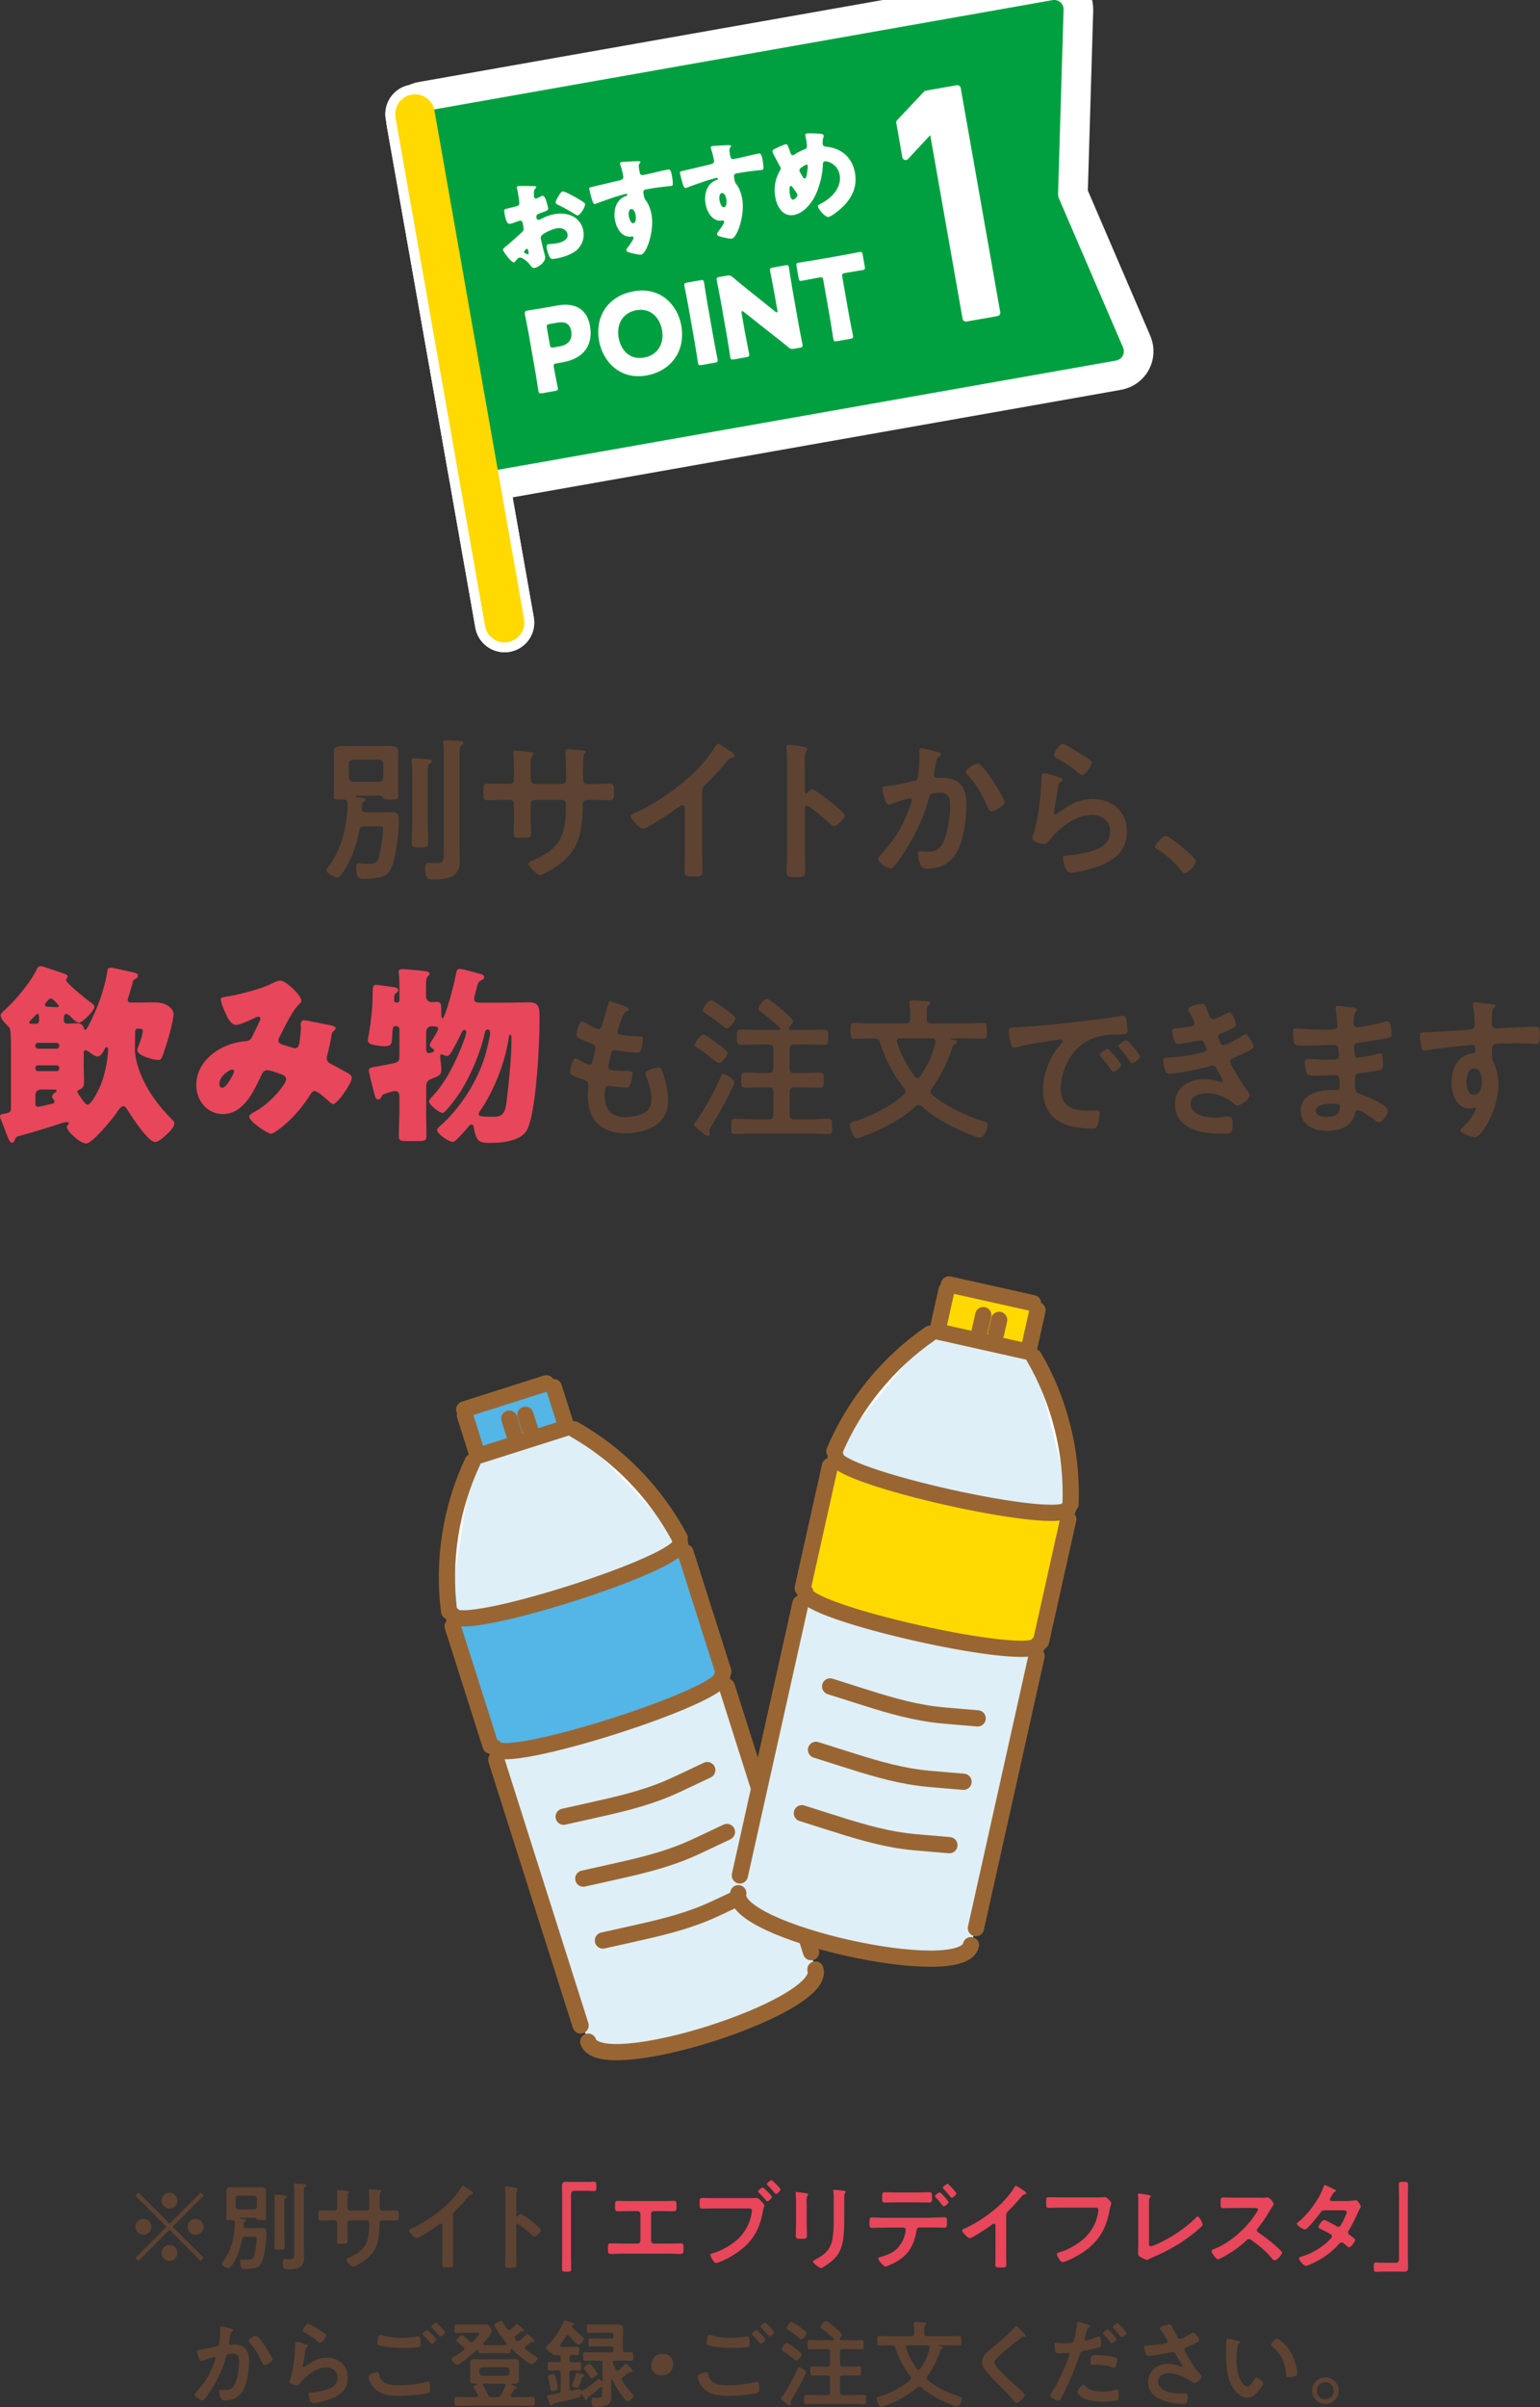 <?xml version="1.0" encoding="UTF-8"?> <svg xmlns="http://www.w3.org/2000/svg" id="_レイヤー_2" viewBox="0 0 257.23 401.72"><rect x="0" y="0" width="257.23" height="401.72" fill="#333333" stroke="none"/><defs><style>.cls-1{stroke:#ffd900;stroke-width:6.61px;}.cls-1,.cls-2,.cls-3,.cls-4{stroke-linecap:round;stroke-linejoin:round;}.cls-1,.cls-3,.cls-4{fill:none;}.cls-5,.cls-2{fill:#fff;}.cls-6{fill:#e8465a;}.cls-7{fill:#00a040;}.cls-8{fill:#deeff8;}.cls-9{fill:#54b5e7;}.cls-10{fill:#5e4332;}.cls-2,.cls-3{stroke:#963;stroke-width:2.71px;}.cls-4{stroke:#fff;stroke-width:9.91px;}.cls-11{fill:#ffd900;fill-rule:evenodd;}</style></defs><g id="_文字"><g><g><g><path class="cls-9" d="M75.84,271.31c-.2-.52-.44-1.02-.71-1.5l.51-.28c1.03,3.25,38.98-8.8,37.95-12.05l.38-.16c.3,.64,.54,1.31,.71,1.98l-.09,.03c2.08,6.54,4.16,13.09,6.23,19.63l-.2,.68s.03,.11,.02,.16c-.16,3.42-35.79,14.73-37.89,12.04-.04-.04-.06-.1-.08-.14l-.74-.38c-2.11-6.64-4.22-13.27-6.33-19.91l.23-.09Z"></path><path class="cls-8" d="M113.58,257.47l.38-.16s-.02-.04-.03-.06l-.4-.59c-4-7.54-10.19-13.9-17.61-18.12l-1.46-.23c-4.82,1.53-9.65,3.06-14.46,4.59l-1.06,1.03c-3.63,7.73-5.01,16.49-3.92,24.96l.06,.8s.04,.07,.06,.1l.51-.28c1.03,3.25,38.98-8.8,37.95-12.05Z"></path><path class="cls-8" d="M82.75,291.84l-.34,.41c.13,.5,.32,.97,.54,1.43l-.06,.03c1.26,3.95,2.51,7.9,3.77,11.86,1.1,3.45,2.19,6.89,3.28,10.33,1.1,3.45,2.19,6.89,3.28,10.33,1.2,3.77,2.39,7.53,3.59,11.29l.22-.07c.38,1.1,.84,2.18,1.36,3.21l-.15,.07c1.99,6.26,39.94-5.79,37.95-12.05v-.26c-.33-.89-.59-1.82-.75-2.76-1.25-3.94-2.5-7.88-3.76-11.82-1.09-3.44-2.19-6.89-3.28-10.33-1.1-3.45-2.19-6.89-3.28-10.33-1.17-3.67-2.33-7.34-3.5-11.01h.03c-.22-.79-.44-1.57-.66-2.36h-.35c-.16,3.42-35.79,14.74-37.89,12.04Z"></path><path class="cls-9" d="M91.85,230.69c.25,.24,.49,.48,.73,.72l-.07,.08c.68,2.13,1.35,4.26,2.03,6.39l-.07,.43c-4.82,1.53-9.65,3.06-14.46,4.59l-.31-.32c-.68-2.13-1.35-4.25-2.03-6.39l-.07-.02c.04-.2,.1-.4,.18-.58l-.14-.43c4.54-1.44,9.08-2.88,13.62-4.33l.59-.16Z"></path></g><path class="cls-2" d="M77.66,236.21c.68,2.13,1.35,4.26,2.03,6.39"></path><path class="cls-2" d="M77.55,235.21c4.57-1.45,9.14-2.9,13.71-4.36"></path><path class="cls-2" d="M78.94,243.94c-3.63,7.72-5.01,16.49-3.93,24.96"></path><path class="cls-2" d="M75.61,271.4c2.11,6.64,4.22,13.27,6.33,19.91"></path><path class="cls-2" d="M82.9,293.69c4.69,14.78,9.39,29.55,14.08,44.33"></path><path class="cls-2" d="M92.5,231.49c.68,2.13,1.35,4.26,2.03,6.39"></path><path class="cls-2" d="M95.92,238.54c7.42,4.21,13.61,10.58,17.61,18.12"></path><path class="cls-2" d="M114.49,259.05c2.11,6.64,4.22,13.27,6.33,19.91"></path><path class="cls-2" d="M121.4,281.46c4.69,14.78,9.39,29.55,14.08,44.33"></path><path class="cls-3" d="M98.25,340.72c1.99,6.26,39.93-5.79,37.95-12.05"></path><path class="cls-3" d="M82.67,291.69c1.03,3.26,38.98-8.8,37.95-12.05"></path><path class="cls-3" d="M75.63,269.53c1.03,3.26,38.98-8.8,37.95-12.05"></path><path class="cls-2" d="M80,242.91c4.82-1.53,9.64-3.06,14.46-4.59"></path><path class="cls-2" d="M85.07,236.75l.95,3.01"></path><path class="cls-2" d="M87.76,236.1c.24,.75,.48,1.5,.72,2.25"></path><path class="cls-2" d="M94.15,303.18c1.54-.34,3.08-.69,4.62-1.03,4.27-.95,8.56-1.92,12.6-3.61,1.06-.44,2.09-.93,3.13-1.42,1.21-.57,2.42-1.15,3.64-1.72"></path><path class="cls-2" d="M97.43,313.51c1.54-.34,3.08-.69,4.62-1.03,4.27-.95,8.56-1.92,12.6-3.61,1.06-.44,2.09-.93,3.13-1.42,1.21-.57,2.42-1.15,3.64-1.72"></path><path class="cls-2" d="M100.71,323.84c1.54-.34,3.08-.69,4.62-1.03,4.27-.95,8.56-1.92,12.6-3.61,1.06-.44,2.09-.93,3.13-1.42,1.21-.57,2.42-1.15,3.64-1.72"></path></g><g><g><g><path class="cls-4" d="M186.43,60.17l-104.99,18.54c-.85,.15-1.66-.42-1.81-1.26l-10.12-57.07c-.15-.85,.42-1.66,1.27-1.81L175.82,.02c.97-.17,1.86,.59,1.83,1.58l-.92,30.81c0,.23,.04,.45,.13,.66l10.73,24.94c.4,.92-.17,1.98-1.16,2.15Z"></path><g><g><path class="cls-4" d="M91.05,42.79c.17,.95-1.15,1.81-1.74,1.92-.38,.07-.55-.19-.81-.55-.38-.52-1.31-1.25-1.71-1.18-.23,.04-.4,.25-.54,.42-.12,.15-.29,.37-.4,.39-.38,.07-1.75-1.68-1.82-2.08-.04-.21,.11-.3,.3-.45,.39-.3,2.91-2.48,3.06-2.74,.09-.18,.07-.42,.03-.65l-.12-.68c-.04-.24-.23-.41-.48-.36-.07,.01-.47,.16-.58,.19-.25,.1-.7,.27-.95,.31-.35,.06-.7,.11-1.02-1.7-.12-.66-.12-.69,.55-.85,.5-.11,1-.23,1.49-.37,.17-.05,.35-.15,.41-.32,.07-.19-.06-1.06-.15-1.58l-.05-.29c-.06-.36-.17-.74-.18-.84-.03-.17,.04-.29,.21-.32,.38-.07,2.15,0,2.65,0,.16,0,.35,.03,.37,.17,.01,.09-.08,.17-.14,.22-.22,.25-.25,.44-.25,.69,0,.39,0,.66,.02,.71,.03,.19,.22,.32,.39,.29,.09-.02,.43-.2,.53-.25,.13-.08,.34-.19,.45-.2,.3-.05,.52,.3,.71,.97,.08,.25,.22,.75,.27,1.01,.08,.43-.11,.48-1.53,.98-.29,.1-.49,.28-.42,.65,.04,.24,.15,.44,.43,.39,.1-.02,.28-.12,.38-.17,.7-.37,1.48-.65,2.26-.79,2.13-.38,4.36,.47,4.77,2.81,.2,1.11-.15,2.21-.92,3.02-.8,.86-2.46,1.38-3.59,1.58-.47,.08-.83,.15-1.02-.09-.25-.33-.52-1.2-.58-1.58-.05-.31-.08-.67,.3-.73,.1-.02,.5-.03,.62-.04,.21-.02,.54-.06,.74-.09,.75-.13,1.98-.56,1.81-1.52-.15-.85-1.06-1.12-1.79-.99-.68,.12-2.09,.71-2.54,1.2-.15,.17-.16,.42-.12,.63,.04,.21,.17,.74,.22,.95,.08,.34,.45,1.75,.49,1.95Zm-2.8-.87c-.04-.21-.09-.43-.25-.4-.14,.02-.27,.19-.36,.3-.06,.06-.12,.13-.1,.23,.02,.14,.08,.18,.43,.33,.12,.05,.19,.07,.23,.07,.12-.02,.12-.13,.1-.23l-.05-.3Zm7.58-9.17c.46,.26,1.17,.67,1.6,.97,.12,.07,.26,.17,.29,.31,.08,.45-.75,1.83-1.19,1.91-.16,.03-.3-.07-.46-.17-.91-.57-1.84-1.09-2.8-1.56-.22-.1-.43-.19-.46-.38-.04-.24,.34-.9,.49-1.11,.03-.04,.05-.1,.08-.14,.18-.28,.38-.6,.58-.64,.29-.05,1.56,.65,1.86,.82Z"></path><path class="cls-4" d="M106.55,26.9c.14,0,.41,0,.43,.12,0,.05-.03,.11-.09,.18-.09,.12-.22,.27-.19,.57,.01,.18,.06,.54,.11,.8,.08,.45,.15,.73,.67,.63,1.37-.24,2.71-.66,4.08-.9,.26-.05,.49-.07,.7,1.15,.06,.33,.15,1.08,.12,1.32-.03,.15-.07,.23-.22,.25-.09,.02-1.98,.22-2.52,.3-.58,.08-1.17,.19-1.76,.29-.33,.06-.47,.28-.41,.61l.07,.42c.08,.45,.1,.48,.41,.91,.45,.62,.75,1.51,.88,2.26,.49,2.79-.84,6.52-1.72,6.68-.36,.06-1.11-.13-1.49-.22-.52-.12-.96-.24-1-.49-.03-.16,.16-.4,.28-.55,.28-.37,.97-1.3,.92-1.58-.03-.19-.2-.2-.35-.17-1.6,.25-2.53-1.45-2.76-2.79-.27-1.54,.14-3.34,1.77-3.95,.12-.04,.32-.09,.3-.25-.02-.09-.1-.16-.26-.13-.19,.03-1.43,.4-1.71,.48-.41,.13-2.77,.95-3.1,1.1-.1,.04-.22,.09-.3,.11-.28,.05-.44-.33-.71-1.36-.15-.56-.24-.96-.27-1.1-.05-.26,.04-.31,.45-.4,1.57-.35,3.11-.74,4.48-1.06,.45-.1,.84-.2,.74-.77-.09-.49-.32-1.41-.49-1.86-.03-.07-.04-.1-.04-.14-.02-.12,0-.27,.21-.31,.31-.06,2.34-.14,2.74-.16Zm-1.5,9.23c.06,.31,.28,1.2,.75,1.12,.47-.08,.44-.97,.38-1.32-.06-.36-.27-1.12-.77-1.03-.47,.08-.42,.88-.36,1.23Z"></path><path class="cls-4" d="M121.69,24.23c.14,0,.41,0,.43,.12,0,.05-.03,.11-.09,.18-.09,.12-.22,.27-.19,.57,.01,.18,.06,.54,.11,.8,.08,.45,.15,.73,.67,.63,1.37-.24,2.71-.66,4.08-.9,.26-.05,.49-.07,.7,1.15,.06,.33,.15,1.08,.12,1.32-.03,.15-.07,.23-.22,.25-.09,.02-1.98,.22-2.52,.3-.58,.08-1.17,.19-1.76,.29-.33,.06-.47,.28-.41,.61l.07,.42c.08,.45,.1,.48,.41,.91,.45,.62,.75,1.51,.88,2.26,.49,2.79-.84,6.52-1.72,6.68-.36,.06-1.11-.13-1.49-.22-.52-.12-.96-.24-1-.49-.03-.16,.16-.4,.28-.55,.28-.37,.97-1.3,.92-1.58-.03-.19-.2-.2-.35-.17-1.6,.25-2.53-1.45-2.76-2.79-.27-1.54,.14-3.34,1.77-3.95,.12-.04,.32-.09,.3-.25-.02-.09-.1-.16-.26-.13-.19,.03-1.43,.4-1.71,.48-.41,.13-2.77,.95-3.1,1.1-.1,.04-.22,.09-.3,.11-.28,.05-.43-.34-.7-1.36-.15-.56-.24-.96-.27-1.1-.05-.26,.04-.31,.45-.4,1.57-.35,3.11-.74,4.48-1.06,.45-.1,.84-.2,.74-.77-.09-.49-.32-1.41-.49-1.86-.03-.07-.04-.1-.04-.14-.02-.12,0-.27,.22-.31,.31-.05,2.34-.14,2.74-.16Zm-1.5,9.23c.06,.31,.28,1.2,.75,1.12,.47-.08,.44-.97,.38-1.32-.06-.37-.27-1.12-.77-1.03-.47,.08-.42,.88-.36,1.23Z"></path><path class="cls-4" d="M137.15,22.34c.17,.02,.39,.09,.43,.28,.02,.12-.01,.22-.05,.33-.12,.34-.16,.8-.1,1.16,.05,.3,.37,.35,.69,.38,2.5,.29,4.25,1.85,4.69,4.36,.52,2.97-1.11,5.15-3.42,6.81-.46,.33-.75,.49-1.01,.54-.56,.1-1.68-1.31-1.76-1.73-.03-.17,.09-.29,.57-.53,1.71-.87,3.43-2.65,3.07-4.73-.34-1.91-2.12-2.37-2.48-2.3-.23,.04-.32,.22-.33,.47-.02,1.7-.58,3.9-1.35,5.41-.68,1.32-1.96,2.81-3.5,3.09-1.87,.33-2.83-1.42-3.1-2.98-.28-1.58-.03-3.02,.76-4.41,.1-.16,.17-.28,.13-.47-.01-.09-.14-.3-.22-.43-.35-.65-.68-1.31-1.03-1.97-.06-.12-.1-.23-.11-.34-.03-.17,.12-.31,.29-.39,.33-.17,1.6-.77,1.91-.82,.28-.05,.35,.17,.56,.74,.07,.2,.15,.44,.25,.73,.07,.2,.18,.4,.44,.35,.1-.02,.15-.04,.31-.16,.4-.27,1.06-.6,1.51-.77,.59-.21,.57-.41,.35-1.67-.03-.19-.08-.38-.12-.57-.04-.23-.04-.41,.22-.45,.35-.06,2.03,.02,2.39,.06Zm-5.21,10.12c.05,.26,.2,.93,.58,.86,.23-.04,.73-.54,.68-.83-.02-.1-.07-.17-.14-.28-.61-.9-.84-1.23-1-1.2-.29,.05-.16,1.23-.12,1.45Zm1.88-4.48c-.17,.14-.32,.29-.28,.55,.02,.14,.51,.95,.62,1.11,.07,.09,.16,.17,.28,.15,.21-.04,.32-.54,.39-1.05,.07-.53,.11-.99,.09-1.09-.02-.12-.12-.19-.25-.17-.17,.03-.7,.38-.86,.51Z"></path><path class="cls-4" d="M90.55,65.62c-.43,.08-.55,.02-.62-.37-.02-.13-.35-2.29-.52-3.28l-1.12-6.35c-.17-.99-.6-3.05-.62-3.18-.07-.39,.04-.55,.43-.61,.13-.02,1.78-.28,2.64-.43l2.45-.43c2.86-.5,4.86,.61,5.36,3.43,.53,3.03-.88,5.41-4.55,6.06l-1.03,.18c-.47,.08-.54,.19-.46,.66,.2,1.14,.63,3.26,.66,3.39,.07,.39-.03,.49-.46,.56l-2.15,.38Zm1.29-8.1c.08,.47,.19,.54,.66,.46l1.01-.18c1.42-.25,2.15-1.13,1.9-2.55-.2-1.12-.89-1.65-2.27-1.41l-1.33,.23c-.47,.08-.54,.19-.46,.66l.49,2.78Z"></path><path class="cls-4" d="M113.79,54.3c.8,4.56-1.98,7.69-5.79,8.36-4.58,.81-7.35-2.5-7.93-5.75-.78-4.45,1.82-7.6,5.78-8.3,4.63-.82,7.37,2.46,7.94,5.69Zm-10.46,2.06c.34,1.91,1.7,3.76,4.28,3.31,2.07-.37,3.4-2.14,2.97-4.59-.33-1.85-1.72-3.76-4.28-3.31-2.19,.39-3.38,2.23-2.97,4.59Z"></path><path class="cls-4" d="M117.2,60.92c-.43,.08-.55,.02-.62-.37-.02-.13-.34-2.29-.52-3.28l-1.11-6.29c-.17-.99-.61-3.13-.63-3.26-.07-.39,.03-.49,.46-.56l2.2-.39c.43-.08,.55-.02,.62,.37,.02,.13,.35,2.29,.52,3.28l1.11,6.29c.17,.99,.61,3.13,.63,3.26,.07,.39-.03,.49-.46,.56l-2.2,.39Z"></path><path class="cls-4" d="M124.5,55.79c.17,.99,.61,3.13,.63,3.26,.07,.39-.03,.49-.46,.56l-2.07,.37c-.43,.08-.55,.02-.62-.37-.02-.13-.35-2.29-.52-3.28l-1.11-6.29c-.17-.99-.61-3.13-.63-3.26-.07-.39,.03-.49,.46-.56l1.23-.22c.47-.08,.63-.03,.99,.27,.84,.72,1.62,1.35,2.43,2l4.67,3.74c.11,.1,.22,.13,.27,.12,.07-.01,.11-.12,.08-.32l-.59-3.34c-.17-.99-.61-3.13-.63-3.26-.07-.39,.03-.49,.46-.56l2.07-.37c.43-.08,.55-.02,.62,.37,.02,.13,.35,2.29,.52,3.28l1.11,6.29c.17,.99,.61,3.13,.63,3.26,.07,.39-.03,.49-.46,.56l-.93,.16c-.47,.08-.63,.03-.99-.27-.81-.67-1.55-1.25-2.47-1.97l-4.97-3.92c-.11-.1-.19-.12-.25-.11-.09,.02-.13,.12-.1,.33l.62,3.53Z"></path><path class="cls-4" d="M141.84,52.73c.17,.99,.61,3.13,.63,3.26,.07,.39-.03,.49-.46,.56l-2.2,.39c-.43,.08-.55,.02-.62-.37-.02-.13-.35-2.29-.52-3.28l-1.15-6.52c-.08-.47-.19-.54-.66-.46l-.39,.07c-.67,.12-2.38,.46-2.52,.48-.39,.07-.49-.03-.56-.46l-.34-1.94c-.08-.43-.02-.56,.37-.62,.13-.02,2.02-.32,2.9-.47l4.33-.76c.88-.15,2.76-.52,2.89-.55,.39-.07,.49,.03,.56,.46l.34,1.94c.08,.43,.02,.55-.37,.62-.13,.02-1.86,.29-2.53,.41l-.39,.07c-.47,.08-.54,.19-.46,.66l1.15,6.52Z"></path></g><g><g><path class="cls-4" d="M161.33,53.66c-.27,0-.5-.19-.55-.46l-5.4-30.65-3.7,3.98c-.11,.12-.26,.18-.41,.18-.05,0-.11,0-.16-.02-.2-.06-.36-.23-.39-.44l-1.01-5.71c-.03-.17,.02-.35,.14-.48l4.48-4.76c.08-.09,.19-.15,.31-.17l5.18-.91s.07,0,.1,0c.27,0,.5,.19,.55,.46l6.6,37.42c.03,.15,0,.3-.09,.42-.09,.12-.22,.21-.36,.23l-5.18,.91s-.07,0-.1,0Z"></path><path class="cls-4" d="M161.33,53.66c-.27,0-.5-.19-.55-.46l-5.4-30.65-3.7,3.98c-.11,.12-.26,.18-.41,.18-.05,0-.11,0-.16-.02-.2-.06-.36-.23-.39-.44l-1.01-5.71c-.03-.17,.02-.35,.14-.48l4.48-4.76c.08-.09,.19-.15,.31-.17l5.18-.91s.07,0,.1,0c.27,0,.5,.19,.55,.46l6.6,37.42c.03,.15,0,.3-.09,.42-.09,.12-.22,.21-.36,.23l-5.18,.91s-.07,0-.1,0Z"></path></g><g><path class="cls-4" d="M161.33,53.66c-.27,0-.5-.19-.55-.46l-5.4-30.65-3.7,3.98c-.11,.12-.26,.18-.41,.18-.05,0-.11,0-.16-.02-.2-.06-.36-.23-.39-.44l-1.01-5.71c-.03-.17,.02-.35,.14-.48l4.48-4.76c.08-.09,.19-.15,.31-.17l5.18-.91s.07,0,.1,0c.27,0,.5,.19,.55,.46l6.6,37.42c.03,.15,0,.3-.09,.42-.09,.12-.22,.21-.36,.23l-5.18,.91s-.07,0-.1,0Z"></path><path class="cls-4" d="M161.33,53.66c-.27,0-.5-.19-.55-.46l-5.4-30.65-3.7,3.98c-.11,.12-.26,.18-.41,.18-.05,0-.11,0-.16-.02-.2-.06-.36-.23-.39-.44l-1.01-5.71c-.03-.17,.02-.35,.14-.48l4.48-4.76c.08-.09,.19-.15,.31-.17l5.18-.91s.07,0,.1,0c.27,0,.5,.19,.55,.46l6.6,37.42c.03,.15,0,.3-.09,.42-.09,.12-.22,.21-.36,.23l-5.18,.91s-.07,0-.1,0Z"></path></g><g><path class="cls-4" d="M161.33,53.66c-.27,0-.5-.19-.55-.46l-5.4-30.65-3.7,3.98c-.11,.12-.26,.18-.41,.18-.05,0-.11,0-.16-.02-.2-.06-.36-.23-.39-.44l-1.01-5.71c-.03-.17,.02-.35,.14-.48l4.48-4.76c.08-.09,.19-.15,.31-.17l5.18-.91s.07,0,.1,0c.27,0,.5,.19,.55,.46l6.6,37.42c.03,.15,0,.3-.09,.42-.09,.12-.22,.21-.36,.23l-5.18,.91s-.07,0-.1,0Z"></path><path class="cls-4" d="M161.33,53.66c-.27,0-.5-.19-.55-.46l-5.4-30.65-3.7,3.98c-.11,.12-.26,.18-.41,.18-.05,0-.11,0-.16-.02-.2-.06-.36-.23-.39-.44l-1.01-5.71c-.03-.17,.02-.35,.14-.48l4.48-4.76c.08-.09,.19-.15,.31-.17l5.18-.91s.07,0,.1,0c.27,0,.5,.19,.55,.46l6.6,37.42c.03,.15,0,.3-.09,.42-.09,.12-.22,.21-.36,.23l-5.18,.91s-.07,0-.1,0Z"></path></g></g></g></g><g><line class="cls-4" x1="84.28" y1="103.9" x2="69.32" y2="19.05"></line><line class="cls-4" x1="84.28" y1="103.9" x2="69.32" y2="19.05"></line></g></g><g><g><path class="cls-7" d="M186.43,60.17l-104.99,18.54c-.85,.15-1.66-.42-1.81-1.26l-10.12-57.07c-.15-.85,.42-1.66,1.27-1.81L175.82,.02c.97-.17,1.86,.59,1.83,1.58l-.92,30.81c0,.23,.04,.45,.13,.66l10.73,24.94c.4,.92-.17,1.98-1.16,2.15Z"></path><g><g><path class="cls-5" d="M91.05,42.79c.17,.95-1.15,1.81-1.74,1.92-.38,.07-.55-.19-.81-.55-.38-.52-1.31-1.25-1.71-1.18-.23,.04-.4,.25-.54,.42-.12,.15-.29,.37-.4,.39-.38,.07-1.75-1.68-1.82-2.08-.04-.21,.11-.3,.3-.45,.39-.3,2.91-2.48,3.06-2.74,.09-.18,.07-.42,.03-.65l-.12-.68c-.04-.24-.23-.41-.48-.36-.07,.01-.47,.16-.58,.19-.25,.1-.7,.27-.95,.31-.35,.06-.7,.11-1.02-1.7-.12-.66-.12-.69,.55-.85,.5-.11,1-.23,1.49-.37,.17-.05,.35-.15,.41-.32,.07-.19-.06-1.06-.15-1.58l-.05-.29c-.06-.36-.17-.74-.18-.84-.03-.17,.04-.29,.21-.32,.38-.07,2.15,0,2.65,0,.16,0,.35,.03,.37,.17,.01,.09-.08,.17-.14,.22-.22,.25-.25,.44-.25,.69,0,.39,0,.66,.02,.71,.03,.19,.22,.32,.39,.29,.09-.02,.43-.2,.53-.25,.13-.08,.34-.19,.45-.2,.3-.05,.52,.3,.71,.97,.08,.25,.22,.75,.27,1.01,.08,.43-.11,.48-1.53,.98-.29,.1-.49,.28-.42,.65,.04,.24,.15,.44,.43,.39,.1-.02,.28-.12,.38-.17,.7-.37,1.48-.65,2.26-.79,2.13-.38,4.36,.47,4.77,2.81,.2,1.11-.15,2.21-.92,3.02-.8,.86-2.46,1.38-3.59,1.58-.47,.08-.83,.15-1.02-.09-.25-.33-.52-1.2-.58-1.58-.05-.31-.08-.67,.3-.73,.1-.02,.5-.03,.62-.04,.21-.02,.54-.06,.74-.09,.75-.13,1.98-.56,1.81-1.52-.15-.85-1.06-1.12-1.79-.99-.68,.12-2.09,.71-2.54,1.2-.15,.17-.16,.42-.12,.63,.04,.21,.17,.74,.22,.95,.08,.34,.45,1.75,.49,1.95Zm-2.8-.87c-.04-.21-.09-.43-.25-.4-.14,.02-.27,.19-.36,.3-.06,.06-.12,.13-.1,.23,.02,.14,.08,.18,.43,.33,.12,.05,.19,.07,.23,.07,.12-.02,.12-.13,.1-.23l-.05-.3Zm7.58-9.17c.46,.26,1.17,.67,1.6,.97,.12,.07,.26,.17,.29,.31,.08,.45-.75,1.83-1.19,1.91-.16,.03-.3-.07-.46-.17-.91-.57-1.84-1.09-2.8-1.56-.22-.1-.43-.19-.46-.38-.04-.24,.34-.9,.49-1.11,.03-.04,.05-.1,.08-.14,.18-.28,.38-.6,.58-.64,.29-.05,1.56,.65,1.86,.82Z"></path><path class="cls-5" d="M106.55,26.9c.14,0,.41,0,.43,.12,0,.05-.03,.11-.09,.18-.09,.12-.22,.27-.19,.57,.01,.18,.06,.54,.11,.8,.08,.45,.15,.73,.67,.63,1.37-.24,2.71-.66,4.08-.9,.26-.05,.49-.07,.7,1.15,.06,.33,.15,1.08,.12,1.32-.03,.15-.07,.23-.22,.25-.09,.02-1.98,.22-2.52,.3-.58,.08-1.17,.19-1.76,.29-.33,.06-.47,.28-.41,.61l.07,.42c.08,.45,.1,.48,.41,.91,.45,.62,.75,1.51,.88,2.26,.49,2.79-.84,6.52-1.72,6.68-.36,.06-1.11-.13-1.49-.22-.52-.12-.96-.24-1-.49-.03-.16,.16-.4,.28-.55,.28-.37,.97-1.3,.92-1.58-.03-.19-.2-.2-.35-.17-1.6,.25-2.53-1.45-2.76-2.79-.27-1.54,.14-3.34,1.77-3.95,.12-.04,.32-.09,.3-.25-.02-.09-.1-.16-.26-.13-.19,.03-1.43,.4-1.71,.48-.41,.13-2.77,.95-3.1,1.1-.1,.04-.22,.09-.3,.11-.28,.05-.44-.33-.71-1.36-.15-.56-.24-.96-.27-1.1-.05-.26,.04-.31,.45-.4,1.57-.35,3.11-.74,4.48-1.06,.45-.1,.84-.2,.74-.77-.09-.49-.32-1.41-.49-1.86-.03-.07-.04-.1-.04-.14-.02-.12,0-.27,.21-.31,.31-.06,2.34-.14,2.74-.16Zm-1.5,9.23c.06,.31,.28,1.2,.75,1.12,.47-.08,.44-.97,.38-1.32-.06-.36-.27-1.12-.77-1.03-.47,.08-.42,.88-.36,1.23Z"></path><path class="cls-5" d="M121.69,24.23c.14,0,.41,0,.43,.12,0,.05-.03,.11-.09,.18-.09,.12-.22,.27-.19,.57,.01,.18,.06,.54,.11,.8,.08,.45,.15,.73,.67,.63,1.37-.24,2.71-.66,4.08-.9,.26-.05,.49-.07,.7,1.15,.06,.33,.15,1.08,.12,1.32-.03,.15-.07,.23-.22,.25-.09,.02-1.98,.22-2.52,.3-.58,.08-1.17,.19-1.76,.29-.33,.06-.47,.28-.41,.61l.07,.42c.08,.45,.1,.48,.41,.91,.45,.62,.75,1.51,.88,2.26,.49,2.79-.84,6.52-1.72,6.68-.36,.06-1.11-.13-1.49-.22-.52-.12-.96-.24-1-.49-.03-.16,.16-.4,.28-.55,.28-.37,.97-1.3,.92-1.58-.03-.19-.2-.2-.35-.17-1.6,.25-2.53-1.45-2.76-2.79-.27-1.54,.14-3.34,1.77-3.95,.12-.04,.32-.09,.3-.25-.02-.09-.1-.16-.26-.13-.19,.03-1.43,.4-1.71,.48-.41,.13-2.77,.95-3.1,1.1-.1,.04-.22,.09-.3,.11-.28,.05-.43-.34-.7-1.36-.15-.56-.24-.96-.27-1.1-.05-.26,.04-.31,.45-.4,1.57-.35,3.11-.74,4.48-1.06,.45-.1,.84-.2,.74-.77-.09-.49-.32-1.41-.49-1.86-.03-.07-.04-.1-.04-.14-.02-.12,0-.27,.22-.31,.31-.05,2.34-.14,2.74-.16Zm-1.5,9.23c.06,.31,.28,1.2,.75,1.12,.47-.08,.44-.97,.38-1.32-.06-.37-.27-1.12-.77-1.03-.47,.08-.42,.88-.36,1.23Z"></path><path class="cls-5" d="M137.15,22.34c.17,.02,.39,.09,.43,.28,.02,.12-.01,.22-.05,.33-.12,.34-.16,.8-.1,1.16,.05,.3,.37,.35,.69,.38,2.5,.29,4.25,1.85,4.69,4.36,.52,2.97-1.11,5.15-3.42,6.81-.46,.33-.75,.49-1.01,.54-.56,.1-1.68-1.31-1.76-1.73-.03-.17,.09-.29,.57-.53,1.71-.87,3.43-2.65,3.07-4.73-.34-1.91-2.12-2.37-2.48-2.3-.23,.04-.32,.22-.33,.47-.02,1.7-.58,3.9-1.35,5.41-.68,1.32-1.96,2.81-3.5,3.09-1.87,.33-2.83-1.42-3.1-2.98-.28-1.58-.03-3.02,.76-4.41,.1-.16,.17-.28,.13-.47-.01-.09-.14-.3-.22-.43-.35-.65-.68-1.31-1.03-1.97-.06-.12-.1-.23-.11-.34-.03-.17,.12-.31,.29-.39,.33-.17,1.6-.77,1.91-.82,.28-.05,.35,.17,.56,.74,.07,.2,.15,.44,.25,.73,.07,.2,.18,.4,.44,.35,.1-.02,.15-.04,.31-.16,.4-.27,1.06-.6,1.51-.77,.59-.21,.57-.41,.35-1.67-.03-.19-.08-.38-.12-.57-.04-.23-.04-.41,.22-.45,.35-.06,2.03,.02,2.39,.06Zm-5.21,10.12c.05,.26,.2,.93,.58,.86,.23-.04,.73-.54,.68-.83-.02-.1-.07-.17-.14-.28-.61-.9-.84-1.23-1-1.2-.29,.05-.16,1.23-.12,1.45Zm1.88-4.48c-.17,.14-.32,.29-.28,.55,.02,.14,.51,.95,.62,1.11,.07,.09,.16,.17,.28,.15,.21-.04,.32-.54,.39-1.05,.07-.53,.11-.99,.09-1.09-.02-.12-.12-.19-.25-.17-.17,.03-.7,.38-.86,.51Z"></path><path class="cls-5" d="M90.55,65.62c-.43,.08-.55,.02-.62-.37-.02-.13-.35-2.29-.52-3.28l-1.12-6.35c-.17-.99-.6-3.05-.62-3.18-.07-.39,.04-.55,.43-.61,.13-.02,1.78-.28,2.64-.43l2.45-.43c2.86-.5,4.86,.61,5.36,3.43,.53,3.03-.88,5.41-4.55,6.06l-1.03,.18c-.47,.08-.54,.19-.46,.66,.2,1.14,.63,3.26,.66,3.39,.07,.39-.03,.49-.46,.56l-2.15,.38Zm1.29-8.1c.08,.47,.19,.54,.66,.46l1.01-.18c1.42-.25,2.15-1.13,1.9-2.55-.2-1.12-.89-1.65-2.27-1.41l-1.33,.23c-.47,.08-.54,.19-.46,.66l.49,2.78Z"></path><path class="cls-5" d="M113.79,54.3c.8,4.56-1.98,7.69-5.79,8.36-4.58,.81-7.35-2.5-7.93-5.75-.78-4.45,1.82-7.6,5.78-8.3,4.63-.82,7.37,2.46,7.94,5.69Zm-10.46,2.06c.34,1.91,1.7,3.76,4.28,3.31,2.07-.37,3.4-2.14,2.97-4.59-.33-1.85-1.72-3.76-4.28-3.31-2.19,.39-3.38,2.23-2.97,4.59Z"></path><path class="cls-5" d="M117.2,60.92c-.43,.08-.55,.02-.62-.37-.02-.13-.34-2.29-.52-3.28l-1.11-6.29c-.17-.99-.61-3.13-.63-3.26-.07-.39,.03-.49,.46-.56l2.2-.39c.43-.08,.55-.02,.62,.37,.02,.13,.35,2.29,.52,3.28l1.11,6.29c.17,.99,.61,3.13,.63,3.26,.07,.39-.03,.49-.46,.56l-2.2,.39Z"></path><path class="cls-5" d="M124.5,55.79c.17,.99,.61,3.13,.63,3.26,.07,.39-.03,.49-.46,.56l-2.07,.37c-.43,.08-.55,.02-.62-.37-.02-.13-.35-2.29-.52-3.28l-1.11-6.29c-.17-.99-.61-3.13-.63-3.26-.07-.39,.03-.49,.46-.56l1.23-.22c.47-.08,.63-.03,.99,.27,.84,.72,1.62,1.35,2.43,2l4.67,3.74c.11,.1,.22,.13,.27,.12,.07-.01,.11-.12,.08-.32l-.59-3.34c-.17-.99-.61-3.13-.63-3.26-.07-.39,.03-.49,.46-.56l2.07-.37c.43-.08,.55-.02,.62,.37,.02,.13,.35,2.29,.52,3.28l1.11,6.29c.17,.99,.61,3.13,.63,3.26,.07,.39-.03,.49-.46,.56l-.93,.16c-.47,.08-.63,.03-.99-.27-.81-.67-1.55-1.25-2.47-1.97l-4.97-3.92c-.11-.1-.19-.12-.25-.11-.09,.02-.13,.12-.1,.33l.62,3.53Z"></path><path class="cls-5" d="M141.84,52.73c.17,.99,.61,3.13,.63,3.26,.07,.39-.03,.49-.46,.56l-2.2,.39c-.43,.08-.55,.02-.62-.37-.02-.13-.35-2.29-.52-3.28l-1.15-6.52c-.08-.47-.19-.54-.66-.46l-.39,.07c-.67,.12-2.38,.46-2.52,.48-.39,.07-.49-.03-.56-.46l-.34-1.94c-.08-.43-.02-.56,.37-.62,.13-.02,2.02-.32,2.9-.47l4.33-.76c.88-.15,2.76-.52,2.89-.55,.39-.07,.49,.03,.56,.46l.34,1.94c.08,.43,.02,.55-.37,.62-.13,.02-1.86,.29-2.53,.41l-.39,.07c-.47,.08-.54,.19-.46,.66l1.15,6.52Z"></path></g><path class="cls-5" d="M161.33,53.66c-.27,0-.5-.19-.55-.46l-5.4-30.65-3.7,3.98c-.11,.12-.26,.18-.41,.18-.05,0-.11,0-.16-.02-.2-.06-.36-.23-.39-.44l-1.01-5.71c-.03-.17,.02-.35,.14-.48l4.48-4.76c.08-.09,.19-.15,.31-.17l5.18-.91s.07,0,.1,0c.27,0,.5,.19,.55,.46l6.6,37.42c.03,.15,0,.3-.09,.42-.09,.12-.22,.21-.36,.23l-5.18,.91s-.07,0-.1,0Z"></path></g></g><line class="cls-1" x1="84.28" y1="103.9" x2="69.32" y2="19.05"></line></g></g><g><path class="cls-10" d="M60.46,134.42c0,.16,0,.31-.03,.47,.03,.47,.21,.68,.68,.68h2.65c.55,0,1.12-.05,1.69-.05,1.04,0,1.17,.55,1.17,1.46,0,1.95-.49,6.42-1.38,8.11-.44,.86-1.12,1.22-2.05,1.38-.73,.13-1.51,.21-2.26,.21-.86,0-1.43,.03-1.43-2,0-.31,.03-.62,.42-.62,.1,0,.29,.03,.36,.03,.34,.03,.88,.08,1.2,.08,1.35,0,1.61-.44,1.77-1.04,.31-1.17,.75-3.59,.75-4.78,0-.39-.21-.44-.6-.44h-2.57c-.47,0-.7,.16-.81,.65-.42,2.26-1.12,4.37-2.29,6.34-.23,.39-.88,1.56-1.38,1.56-.44,0-1.85-.73-1.85-1.25,0-.16,.26-.47,.36-.6,2.26-2.83,3.15-6.99,3.2-10.56,0-.47-.26-.62-.68-.62h-.26c-1.09,0-1.38,0-1.38-.47,0-.39,.05-1.09,.05-1.61v-4.6c0-.44-.05-.88-.05-1.33,0-.86,.86-.94,1.51-.94,.6,0,1.17,.03,1.77,.03h4.26c.57,0,1.17-.03,1.77-.03s1.48,.08,1.48,.91c0,.39-.03,.81-.03,1.35v4.6c0,.31,.03,1.53,.03,1.59,0,.49-.26,.49-1.35,.49-.75,0-1.04-.03-1.17-.23-.1-.23-.18-.39-.44-.39h-4.03c-.05,0-.16,.03-.16,.1,0,.13,.13,.13,.75,.21,.34,.05,.94,.1,.94,.39,0,.16-.23,.29-.39,.36-.18,.16-.21,.31-.23,.57Zm2.83-3.93c.44-.05,.68-.29,.73-.73v-2.26c-.05-.44-.29-.68-.73-.73h-4.32c-.44,.05-.7,.29-.7,.73v2.26c0,.44,.26,.68,.7,.73h4.32Zm5.56-1.64c0-.57,0-1.17-.1-1.74v-.23c0-.29,.21-.34,.44-.34,.31,0,1.95,.1,2.31,.16,.23,.03,.62,.03,.62,.36,0,.21-.21,.31-.36,.42-.29,.21-.31,.44-.31,1.48v8.35c0,1.09,.08,2.21,.08,3.3,0,.78-.23,.83-1.38,.83s-1.38-.05-1.38-.83c0-1.09,.08-2.21,.08-3.3v-8.45Zm5.28-3.04c0-.6,0-1.22-.08-1.72-.03-.08-.03-.16-.03-.23,0-.29,.23-.34,.47-.34,.47,0,1.74,.1,2.24,.13,.26,.03,.68,.05,.68,.39,0,.18-.18,.29-.36,.42-.26,.18-.29,.47-.29,1.51v15.86c0,.65,.05,1.3,.05,1.98,0,2.63-2.21,2.96-4.34,2.96-.75,0-1.46,.1-1.46-1.92,0-.47,.08-.88,.62-.88,.23,0,.86,.08,1.3,.08,1.22,0,1.2-.44,1.2-1.98v-16.25Z"></path><path class="cls-10" d="M84.96,130.83c.42,0,.88-.16,.88-.65v-1.77c0-1.46-.1-2.83-.1-2.86,0-.18,.08-.26,.26-.26,.65,0,1.09,.05,1.92,.13,.65,.05,1.2,.13,1.2,.36,0,.1-.1,.21-.16,.26-.34,.42-.31,.62-.31,2.31v1.79c0,.36,.29,.68,.68,.68h4.58c.36,0,.65-.23,.65-.75,0-.94-.05-3.64-.1-4.42,0-.1-.03-.21-.03-.31,0-.18,.16-.31,.34-.31,.36,0,1.82,.16,2.24,.18,.44,.05,.81,.05,.81,.29,0,.13-.1,.23-.29,.42-.13,.16-.16,1.3-.16,2.18v.99c0,.26,.03,.52,.03,.78v.16c0,.52,.23,.81,.75,.81h.7c.81,0,2.52-.05,3.07-.05,.47,0,.65,.21,.65,1.22,0,1.3-.08,1.53-.73,1.53-1.01,0-2-.05-2.99-.05h-.7c-.81,0-.81,.55-.81,.88-.08,4.52-.52,7.67-4.58,10.35-.42,.29-2.16,1.33-2.6,1.33-.39,0-1.9-1.48-1.9-1.9,0-.21,.23-.34,.42-.42,4.94-2.05,5.85-4.21,5.85-9.41,0-.44-.18-.83-.68-.83h-4.52c-.36,0-.68,.29-.68,.65v2.47c0,.73,.05,1.43,.05,2.16,0,1.14-.13,1.04-1.69,1.04-.91,0-1.22,.03-1.22-.65,0-.83,.05-1.66,.05-2.5v-2.5c0-.39-.34-.68-.7-.68h-.81c-1.01,0-2.05,.08-2.91,.08-.65,0-.68-.55-.68-1.2,0-1.25,.03-1.59,.65-1.59,.75,0,1.92,.05,2.94,.05h.62Z"></path><path class="cls-10" d="M117.28,142.09c0,1.14,.05,2.29,.05,3.41,0,.7-.34,.78-1.3,.78-1.43,0-1.69-.08-1.69-.75,0-1.12,.05-2.24,.05-3.35v-7.07c0-.16,.08-.73-.42-.73-.26,0-.81,.44-1.01,.6-.78,.57-4.91,3.33-5.59,3.33-.44,0-2.03-1.59-2.03-2.08,0-.26,.23-.36,.42-.44,3.41-1.43,7.59-4.34,10.22-6.89,1.35-1.33,2.57-2.78,3.54-4.39,.08-.13,.23-.39,.42-.39s.99,.55,1.77,1.07c.29,.18,1.01,.62,1.01,.94,0,.16-.13,.21-.26,.26-.57,.16-.65,.18-1.01,.62-1.25,1.51-2.18,2.52-3.56,3.9-.39,.39-.6,.57-.6,1.17v10.04Z"></path><path class="cls-10" d="M135.63,131.74c.52,0,3.12,2.05,3.64,2.5,.36,.31,1.82,1.43,1.82,1.87s-1.22,1.79-1.74,1.79c-.21,0-.42-.18-.57-.34-1.4-1.25-2.24-1.95-3.77-3.04-.08-.05-.16-.1-.26-.1-.23,0-.31,.21-.31,.42v7.1c0,1.04,.05,2.05,.05,3.09,0,1.2-.03,1.35-1.61,1.35-1.04,0-1.48-.03-1.48-.88,0-1.17,.08-2.34,.08-3.51v-14.82c0-.68-.05-1.38-.08-2.03,0-.13-.03-.36-.03-.47,0-.26,.08-.39,.34-.39,.16,0,.7,.08,.88,.1,1.17,.16,2.24,.26,2.24,.62,0,.1-.08,.26-.13,.34-.23,.29-.29,.68-.29,1.38,0,.39,.03,.88,.03,1.53v3.9c0,.21,.13,.26,.21,.26,.1,0,.16-.03,.23-.1,.18-.21,.47-.57,.75-.57Z"></path><path class="cls-10" d="M156.48,125.45c.21,.05,.65,.13,.65,.42,0,.16-.1,.23-.21,.31-.49,.36-.55,.78-.7,1.69-.05,.31-.1,.68-.18,1.12-.03,.08-.05,.21-.05,.29,0,.36,.26,.55,.57,.55,.1,0,.21-.03,.31-.03,1.07,0,2.03,0,2.96,.6,1.3,.83,1.59,2.34,1.59,3.77,0,2.39-.42,5.9-1.56,7.98-1.04,1.9-2.81,2.81-4.92,2.81-.57,0-.91-.08-1.2-.62-.21-.44-.44-1.35-.44-1.85,0-.26,.08-.44,.34-.44s.7,.08,1.22,.08c1.4,0,2.05-.31,2.7-1.59,.75-1.51,1.14-4.21,1.14-5.88,0-1.3-.08-2.37-1.64-2.37s-1.74,.21-1.92,.94c-.68,2.63-1.92,5.41-3.3,7.72-.62,1.01-1.82,2.91-2.6,3.74-.13,.13-.29,.26-.47,.26-.44,0-2.11-.99-2.11-1.59,0-.23,.21-.44,.36-.6,2.05-2.16,3.56-4.47,4.63-7.25,.13-.31,.65-1.72,.65-1.95,0-.21-.13-.34-.34-.34-.36,0-2.52,.73-2.96,.91-.16,.05-.39,.16-.55,.16-.65,0-1.09-2.55-1.09-2.68,0-.39,.44-.39,.78-.42,1.35-.13,2.99-.52,4.32-.81,.52-.1,.78-.23,.86-.78,.16-.91,.26-2.42,.26-3.35,0-.29-.03-.57-.03-.88,0-.21,0-.52,.29-.52,.26,0,2.24,.49,2.63,.6Zm11.31,8.42c0,.57-1.64,1.53-2.16,1.53-.34,0-.47-.34-.6-.6-1.04-2.24-1.74-3.72-3.48-5.56-.1-.1-.23-.26-.23-.44,0-.47,1.51-1.38,1.98-1.38,.96,0,4.5,5.8,4.5,6.45Z"></path><path class="cls-10" d="M177.03,129.76c.18,.08,.47,.16,.47,.36,0,.16-.13,.23-.23,.29-.42,.26-.44,.49-.55,1.01-.21,1.2-.36,2.42-.62,3.61-.03,.16-.08,.39-.08,.55s.08,.31,.26,.31c.13,0,.23-.08,.34-.16,1.92-1.35,3.48-2.39,5.95-2.39,3.2,0,5.67,2.13,5.67,5.41,0,3.69-2.76,5.25-5.9,6.19-.81,.23-2.57,.7-3.38,.7-.57,0-.73-.23-.96-.73-.18-.39-.44-1.25-.44-1.69,0-.42,.31-.44,.65-.47,1.12-.05,2.37-.23,3.46-.52,1.85-.47,3.77-1.27,3.77-3.48,0-1.79-1.46-2.76-3.12-2.76-2.73,0-5.49,2.29-7.12,4.34-.21,.26-.42,.55-.78,.55-.23,0-1.98-.26-1.98-1.01,0-.26,.18-.65,.26-.91,.23-.83,.44-1.69,.6-2.55,.34-1.87,.55-3.77,.62-5.67,0-.21,.03-.39,.03-.57,0-.75,.03-1.14,.44-1.14,.39,0,2.21,.57,2.65,.73Zm.47-5.62c.39,0,2.5,1.35,2.96,1.64,.39,.23,1.9,1.07,1.9,1.51,0,.47-1.07,2.05-1.61,2.05-.29,0-.62-.36-.83-.52-.99-.83-2.16-1.59-3.28-2.21-.26-.16-.6-.29-.6-.57,0-.34,.83-1.9,1.46-1.9Z"></path><path class="cls-10" d="M194.71,139.49c.6,0,5.07,3.59,5.07,4.24,0,.57-1.3,2-1.9,2-.21,0-.39-.23-.52-.39-1.12-1.38-2.44-2.6-3.95-3.54-.18-.1-.47-.26-.47-.49,0-.44,1.33-1.82,1.77-1.82Z"></path><path class="cls-6" d="M2.5,190.18c-.06,.19-.22,.54-.48,.54-.35,0-.58-.51-1.09-1.89-.19-.54-.48-1.25-.83-2.11-.03-.13-.1-.32-.1-.45,0-.35,.48-.38,1.09-.48,.51-.1,.74-.29,.74-.77v-9.82c0-3.55-.1-3.58-.54-4-.38-.35-1.18-1.18-1.18-1.73,0-.32,.42-.7,.93-1.15,1.7-1.54,4.19-4.58,5.15-6.66,.13-.26,.29-.42,.61-.42,.38,0,2.11,.64,3.71,1.18,.58,.19,.77,.29,.77,.54,0,.16-.1,.29-.19,.42-.03,.06-.06,.13-.06,.19,0,.45,3.36,3.2,3.94,3.58,.26,.16,.8,.54,.8,.9,0,.58-1.98,2.62-2.56,2.62-.45,0-1.18-.77-1.5-1.09-.16-.16-.42-.38-.64-.38-.38,0-.42,.58-.42,.96,0,.45,.19,.67,.64,.67,.29,0,.96-.06,1.41-.06,.67,0,1.12,.1,1.31,.83,.03,.1,.1,.26,.26,.26,.22,0,.83-1.31,1.15-1.95,.06-.16,.1-.26,.13-.32,1.06-2.14,2.05-5.25,2.4-7.62,.03-.29,.16-.48,.48-.48,.54,0,3.23,.67,4,.83,.29,.06,.61,.16,.61,.51s-.35,.51-.61,.64c-.19,.1-.22,.26-.26,.45-.13,.64-.48,1.66-.67,2.3-.06,.19-.16,.51-.16,.7,0,.32,.29,.38,.58,.38h1.82c.67,0,1.34-.03,2.05-.03,2.3,0,3.2,1.25,3.2,1.95,0,.96-.83,4-1.18,5.06-.74,2.24-.83,2.62-1.34,2.62-.86,0-3.55-.74-3.55-1.66,0-.13,.06-.29,.1-.38,.26-.58,.83-2.27,.83-2.85,0-.35-.42-.35-.67-.35h-.19c-.32,0-.42,.32-.42,.58v.22c0,.86-.03,1.73-.03,2.59,0,1.34,.38,2.69,.86,3.94,1.12,2.94,3.1,5.63,5.34,7.84,.19,.19,.38,.38,.38,.67,0,.58-.74,1.31-1.15,1.7-.7,.67-1.5,1.38-2.08,1.38-1.12,0-3.81-4.1-4.42-5.09-.16-.26-.54-.9-.86-.9-.45,0-.93,.8-1.15,1.15-.64,.93-4.03,5.09-5.06,5.09s-3.23-2.05-3.23-2.75c0-.13,.06-.22,.19-.38,.06-.06,.13-.16,.13-.26,0-.16-.19-.19-.32-.19-.32,0-.74,.13-1.09,.26-2.4,.77-4.74,1.5-7.14,2.14-.22,.1-.35,.26-.42,.51Zm3.55-19.33c.48,0,.48-.48,.48-.83,0-.51-.03-.83-.26-.83-.13,0-.35,.26-.64,.54-.13,.16-.29,.32-.45,.48-.13,.13-.29,.26-.29,.42,0,.19,.13,.22,.45,.22h.7Zm3.42,4.16c.26,0,.42-.19,.42-.42v-.13c0-.22-.16-.42-.42-.42h-3.14c-.26,0-.42,.19-.42,.42v.13c0,.22,.16,.38,.42,.42h3.14Zm-3.14,2.78c-.26,0-.42,.19-.42,.42v.13c0,.22,.16,.42,.42,.42h3.14c.26,0,.42-.19,.42-.42v-.13c0-.26-.16-.38-.42-.42h-3.14Zm.48,4.03c-.51,0-.9,.42-.9,.9v1.5c0,.32,.13,.48,.42,.48,.26,0,1.73-.35,2.05-.42,.29-.06,.74-.13,.74-.42,0-.13-.1-.29-.16-.38-.13-.13-.26-.26-.26-.48,0-.29,.26-.48,.45-.64,.1-.03,.32-.22,.32-.32,0-.06,0-.19-.32-.22h-2.34Zm3.01-13.92c0-.19-1.02-1.28-1.34-1.28s-.99,.9-.99,1.12c0,.26,.48,.29,1.02,.29,.35,0,.74,.06,.96,.06,.13,0,.35-.03,.35-.19Zm4.16,9.57c0,1.09,.06,2.05,.06,2.94,0,.7-.1,1.22-.8,1.44-.16,.06-.32,.16-.32,.35,0,.22,.54,.9,.9,1.41,.16,.22,.48,.74,.8,.74,.7,0,1.92-2.62,2.21-3.3,.64-1.54,1.22-4.26,1.22-5.92,0-.13-.03-.38-.22-.38-.13,0-.29,.19-.35,.32-.22,.45-.61,1.25-1.22,1.25-.35,0-1.06-.51-1.34-.74-.16-.1-.48-.32-.64-.32-.26,0-.29,.32-.29,.48v1.73Z"></path><path class="cls-6" d="M37.92,166.31c2.02-.32,5.89-1.31,7.62-2.24,.42-.22,.83-.42,1.31-.42,.9,0,3.49,2.46,3.49,3.36,0,.22-.22,.42-.38,.58-1.15,1.09-2.5,3.97-3.26,5.44-.1,.19-.19,.35-.19,.58,0,.54,.38,.64,1.25,.9,.7,.19,1.28,.42,1.47,.42,.48,0,.64-.26,.74-.7,.1-.48,.29-2.14,.29-2.59,0-.26-.03-.48-.03-.74,0-.32,.19-.64,.54-.64,.26,0,2.94,.54,4.54,.86,.38,.06,.77,.26,.77,.48,0,.16-.16,.32-.54,.67-.16,.13-.16,.54-.22,.86-.13,.8-.42,2.08-.64,2.91-.06,.16-.1,.35-.1,.51,0,.54,.29,.8,.74,1.02,.93,.48,1.82,.99,2.75,1.5,.32,.16,.7,.42,.7,.83,0,.8-2.37,4.35-3.14,4.35-.22,0-.67-.42-.93-.67-.1-.06-.16-.13-.19-.16-.38-.35-1.5-1.34-1.98-1.34-.35,0-.54,.32-.77,.7-1.18,1.89-2.75,3.71-4.48,5.15-.32,.26-1.63,1.28-1.98,1.28-.61,0-3.68-2.05-3.68-2.85,0-.32,.51-.61,.77-.74,2.98-1.57,5.41-4.8,5.41-5.5,0-.58-.58-.77-1.22-.99-.42-.16-1.54-.54-1.92-.54-.42,0-.7,.26-.9,.64-1.31,2.72-2.98,6.69-6.53,6.69-2.69,0-4.45-2.3-4.45-4.86,0-3.62,3.2-6.21,6.46-7.01,.64-.16,1.31-.26,1.95-.32,.7-.06,.86-.58,1.09-1.06,.19-.38,1.22-2.43,1.22-2.66s-.16-.35-.35-.35c-.22,0-.51,.16-.7,.26-.61,.29-2.37,1.12-2.98,1.12-.9,0-1.44-1.15-1.76-1.86-.26-.54-.83-1.86-.83-2.43,0-.26,.19-.32,1.06-.45Zm.83,12.19c-.42,0-2.11,1.06-2.11,2.4,0,.29,.16,.64,.48,.64,.74,0,1.98-2.43,1.98-2.75,0-.19-.16-.29-.35-.29Z"></path><path class="cls-6" d="M71.17,185.09c0,1.47,.06,2.98,.06,4.48,0,.8-.29,.86-1.38,.86h-1.95c-.96,0-1.28-.06-1.28-.83,0-1.5,.1-3.01,.1-4.51v-1.92c0-.45-.06-1.09-.67-1.09-.48,0-1.41,.35-1.89,.51-.26,.1-.35,.22-.45,.48-.1,.19-.26,.42-.51,.42-.48,0-.58-.58-.74-1.22-.29-1.09-.86-3.36-.86-3.65,0-.42,.32-.48,1.7-.7,.32-.06,.7-.13,1.15-.22,.8-.16,1.41-.26,1.73-.38,.48-.22,.54-.51,.54-1.09v-4.48c0-.29-.26-.51-.51-.51h-.16c-.51,0-.45,.32-.58,2.27-.06,.8-.26,1.09-1.28,1.09-.54,0-1.15-.1-1.73-.22-.42-.1-1.02-.22-1.02-.8,0-.19,.13-.77,.19-1.12,.35-2.02,.61-4.54,.61-6.18s.03-1.92,.58-1.92c.42,0,2.18,.29,2.78,.35,.32,.03,.93,.13,.93,.54,0,.19-.19,.35-.32,.45-.26,.19-.38,.22-.38,1.22,0,.26,.16,.38,.38,.38h.13c.22,0,.38-.16,.38-.35v-1.79c0-.93,0-1.98-.1-2.66-.03-.19-.03-.22-.03-.32,0-.35,.29-.45,.61-.45,.35,0,2.98,.22,3.42,.29,.8,.1,1.12,.16,1.12,.48,0,.19-.06,.22-.32,.48-.16,.16-.26,.61-.26,1.34v1.92c0,.74,.54,.99,.9,.99,.29,0,.58-.03,.9-.03,.64,0,.74,.35,.74,.93v.8c0,.58,.03,1.02,.22,1.02,.42,0,1.89-5.54,2.11-6.78,.26-1.31,.32-1.47,.77-1.47,.51,0,2.98,.7,3.62,.9,.26,.06,.45,.22,.45,.48,0,.29-.29,.42-.54,.54-.48,.26-.58,.61-.74,1.38-.06,.29-.16,.67-.26,1.02-.06,.22-.13,.48-.13,.64,0,.54,.29,.67,1.06,.67h4.61c1.15,0,2.34-.06,3.49-.06,1.76,0,1.76,.99,1.76,2.69,0,5.22-.54,13.15-1.5,16.93-.42,1.6-.8,2.5-2.37,3.14-1.44,.61-2.98,.7-4.51,.7s-2.21-.16-2.59-2.5c-.03-.22-.1-.58-.38-.58-.22,0-.38,.19-.51,.35-.64,.77-1.31,1.5-2.02,2.21-.19,.19-.38,.35-.64,.35-.64,0-2.59-1.34-2.59-1.95,0-.29,.32-.54,.51-.7,3.39-3.01,6.14-7.33,7.49-11.65,.22-.77,.86-3.23,.86-3.94,0-.29-.1-.51-.42-.51-.35,0-.45,.42-.51,.7-.67,3.14-2.34,7.01-4.06,9.73-.35,.54-2.43,3.49-2.94,3.49-.54,0-2.27-1.31-2.27-1.95,0-.22,.35-.61,.51-.77,2.05-2.14,3.42-4.8,4.58-7.52,.26-.58,1.12-2.69,1.12-3.2,0-.19-.1-.42-.32-.42s-.42,.32-.48,.51c-.38,.8-.77,1.6-1.22,2.37-.54,.99-.77,1.47-1.22,1.47-.22,0-.45-.1-.64-.19-.06-.03-.19-.06-.29-.06-.19,0-.19,.13-.19,.32,0,.1,.06,.83,.1,.96,.03,.42,.1,.83,.1,1.25,0,.86-.29,1.02-1.63,1.54-.7,.26-.9,.61-.9,1.34v3.71Zm0-10.24c0,.35,0,.9,.51,.9,.16,0,.42-.1,.58-.16,.13-.03,.26-.13,.26-.29,0-.13-.1-.19-.19-.26-.19-.13-.54-.38-.54-.64,0-.19,.22-.51,.32-.7,.22-.35,1.09-1.7,1.09-2.05s-.54-.38-1.09-.38c-.48,0-.93,.29-.93,1.02v2.56Zm13.82-1.73c-.61,4.1-2.34,8.58-4.61,12-.16,.22-.42,.58-.42,.8,0,.29,0,.45,2.59,.45,1.73,0,1.89-1.18,2.08-2.66,.38-3.23,.8-7.01,.8-10.21v-.38c0-.13,0-.42-.19-.42s-.22,.19-.26,.42Z"></path><path class="cls-10" d="M105.02,168.44c0,.13-.1,.21-.23,.29-.36,.18-.55,.21-.91,1.14-.23,.62-.44,1.27-.65,1.9-.05,.13-.08,.23-.08,.36,0,.44,.34,.55,.7,.6,.88,.1,1.77,.18,2.65,.21,.49,0,.88-.03,.88,.49,0,.39-.16,1.3-.29,1.69-.1,.36-.21,.57-.57,.57-.75,0-2.78-.26-3.54-.39-.08-.03-.16-.05-.23-.05-.42,0-.6,.29-.7,.62-.08,.31-.44,1.95-.44,2.16,0,.55,.55,.57,.91,.6,.78,.08,1.56,.1,2.34,.1,.7,0,.78,.18,.78,.44,0,.52-.16,1.25-.34,1.74-.13,.39-.29,.6-.73,.6-.6,0-1.82-.18-2.44-.26-.1-.03-.34-.05-.42-.05-.7,0-.7,.65-.7,1.77,0,2.26,1.2,3.46,3.46,3.46,1.17,0,2.96-.31,3.77-1.22,.47-.52,.57-1.17,.57-1.85,0-1.27-.44-2.57-.88-3.77-.05-.13-.1-.31-.1-.47,0-.62,1.92-.96,2.21-.96,.42,0,.49,.42,.7,.99,.49,1.4,.86,3.04,.86,4.55,0,4.03-3.72,5.43-7.18,5.43-3.93,0-6.24-2.26-6.24-6.21,0-.65,.1-1.64,.1-1.9,0-.57-.44-.73-1.04-.91-.52-.16-1.04-.36-1.53-.62-.29-.16-.49-.29-.49-.62,0-.16,.26-2.21,.91-2.21,.23,0,.47,.16,.65,.26,.34,.23,1.27,.73,1.66,.73,.44,0,.52-.36,.68-1.12,.05-.29,.16-.62,.23-1.01,.03-.18,.1-.42,.1-.57,0-.57-.47-.73-.83-.86-1.82-.7-2.34-.94-2.34-1.4,0-.44,.42-2.24,.96-2.24,.18,0,.44,.18,.6,.29,.75,.44,.99,.55,1.77,.91,.13,.05,.21,.08,.34,.08,.42,0,.52-.34,.6-.62,.23-.88,.81-2.73,1.01-3.48,.08-.29,.13-.52,.39-.52,.18,0,.83,.26,1.3,.42,.44,.16,1.77,.52,1.77,.94Z"></path><path class="cls-10" d="M122.23,181.73c-1.04,2.16-2.18,4.24-3.46,6.27-.1,.21-.31,.47-.31,.7,0,.13,.1,.36,.1,.57,0,.26-.21,.34-.31,.34-.23,0-.94-.55-1.27-.86-.29-.26-1.07-.75-1.07-1.09,0-.13,.29-.49,.39-.6,1.33-1.72,3.25-5.43,4.16-7.49,.1-.21,.16-.36,.34-.36,.55,0,1.87,.96,1.87,1.46,0,.18-.34,.86-.44,1.07Zm-2.16-4.32c-.21,0-.88-.55-1.33-.88-.6-.6-1.72-1.33-2.42-1.77-.13-.1-.26-.21-.26-.39,0-.42,.96-1.72,1.4-1.72,.36,0,1.87,1.12,2.24,1.4,.36,.26,1.82,1.3,1.82,1.69,0,.44-.99,1.66-1.46,1.66Zm1.33-5.8c-.21,0-.44-.21-.75-.47-.91-.7-1.85-1.38-2.78-2.03-.26-.18-.49-.29-.49-.57,0-.26,.94-1.64,1.4-1.64,.34,0,1.66,.99,2.03,1.25,.49,.36,1.33,1.01,1.77,1.4,.13,.1,.26,.23,.26,.42,0,.39-.94,1.64-1.43,1.64Zm11.23,2.7c-.49,0-.73,.21-.73,.73v3.3c0,.49,.23,.73,.73,.73h1.46c.96,0,1.9-.08,2.83-.08,.7,0,.68,.34,.68,1.27s0,1.25-.68,1.25c-.94,0-1.9-.05-2.83-.05h-1.46c-.49,0-.73,.21-.73,.73v3.87c0,.52,.23,.73,.73,.73h2.86c.94,0,1.9-.08,2.86-.08,.68,0,.65,.34,.65,1.27,0,.99,0,1.27-.65,1.27-.96,0-1.92-.08-2.86-.08h-9.83c-.96,0-1.9,.08-2.86,.08-.68,0-.65-.31-.65-1.27s-.03-1.27,.65-1.27c.94,0,1.9,.08,2.86,.08h2.78c.52,0,.73-.21,.73-.73v-3.87c0-.52-.21-.73-.73-.73h-1.12c-.94,0-1.87,.05-2.81,.05-.7,0-.7-.31-.7-1.25s0-1.27,.7-1.27c.94,0,1.87,.08,2.81,.08h1.12c.52,0,.73-.23,.73-.73v-3.3c0-.52-.21-.73-.73-.73h-2c-.91,0-1.79,.05-2.7,.05-.65,0-.65-.34-.65-1.25s0-1.27,.65-1.27c.91,0,1.79,.05,2.7,.05h3.56c.16,0,.31-.05,.31-.23,0-.1-.05-.16-.1-.23-1.01-.91-2-1.74-3.09-2.55-.21-.16-.44-.31-.44-.6s.83-1.59,1.4-1.59c.36,0,1.74,1.12,2.08,1.43,.39,.34,2.31,1.87,2.31,2.29,0,.29-.39,.75-.6,.99-.05,.08-.08,.13-.08,.23,0,.21,.16,.26,.31,.26h2.91c.88,0,1.79-.05,2.7-.05,.65,0,.62,.36,.62,1.27s.03,1.25-.62,1.25c-.91,0-1.82-.05-2.7-.05h-2.39Z"></path><path class="cls-10" d="M151.3,170.78c.52,0,.73-.21,.73-.73v-.83c0-.57-.05-1.14-.1-1.69,0-.08-.03-.18-.03-.23,0-.31,.23-.36,.49-.36,.49,0,2,.1,2.52,.16,.18,.03,.49,.08,.49,.31,0,.16-.16,.23-.31,.36-.26,.18-.29,.52-.29,1.17v1.12c0,.52,.21,.73,.73,.73h5.62c1.01,0,2.05-.08,3.07-.08,.65,0,.62,.34,.62,1.33s.03,1.3-.6,1.3c-1.04,0-2.05-.05-3.09-.05h-2.31c-.05,0-.1,.03-.1,.08,0,0,0,.03,.08,.05,.1,.03,.21,.05,.29,.08,.47,.1,.75,.16,.75,.44,0,.16-.16,.26-.29,.31-.34,.16-.39,.21-.49,.57-.73,2.31-2.03,4.94-3.48,6.89-.08,.13-.16,.29-.16,.47,0,.23,.1,.36,.26,.52,2.52,2.05,5.54,3.48,8.63,4.45,.31,.1,.65,.18,.65,.55,0,.49-.57,2.16-1.3,2.16-.26,0-.7-.16-.96-.26-3.07-1.14-6.32-2.83-8.79-4.97-.16-.13-.31-.21-.49-.21-.21,0-.36,.1-.52,.23-2.5,2.24-5.54,3.82-8.68,4.97-.26,.1-.86,.34-1.14,.34-.6,0-1.17-1.85-1.17-2.24,0-.36,.23-.42,.83-.6,2.94-.94,5.93-2.39,8.24-4.47,.16-.13,.26-.29,.26-.49s-.1-.34-.21-.49c-1.82-2.29-3.22-4.94-4.08-7.72-.16-.49-.36-.65-.91-.65h-.29c-1.04,0-2.05,.05-3.09,.05-.62,0-.6-.29-.6-1.3s-.03-1.33,.62-1.33c1.01,0,2.03,.08,3.07,.08h5.54Zm1.95,9.15c.18,0,.31-.13,.42-.26,1.22-1.72,2.13-3.64,2.57-5.72v-.16c0-.39-.29-.52-.6-.52h-5.28c-.29,.03-.55,.1-.55,.47,0,.05,0,.13,.03,.21,.65,2.05,1.69,4,2.99,5.75,.1,.13,.23,.23,.42,.23Z"></path><path class="cls-10" d="M170.02,171.43c3.8-.23,7.59-.62,11.36-1.07,1.98-.23,3.95-.49,5.9-.81,.1-.03,.23-.03,.34-.03,.39,0,.44,.34,.49,.65,.1,.44,.23,1.46,.23,1.9,0,.57-.55,.52-1.17,.55-1.51,.03-2.83,.03-4.32,.55-2,.73-3.41,2-4.42,3.87-.75,1.38-1.25,2.99-1.25,4.58,0,3.02,1.92,3.74,4.58,3.74,.44,0,1.01-.03,1.3-.03,.39,0,.6,.03,.6,.44,0,.52-.18,1.66-.39,2.13-.18,.39-.39,.44-.83,.44-4.42,0-8.22-1.4-8.22-6.47,0-2.65,1.09-5.51,2.86-7.46,.29-.31,.44-.49,.44-.62,0-.23-.21-.31-.39-.31s-1.38,.21-1.64,.23c-1.74,.26-4.08,.62-5.75,1.07-.13,.03-.26,.05-.39,.05-.36,0-.49-.57-.57-.86-.1-.44-.29-1.43-.29-1.87,0-.68,.36-.6,1.51-.68Zm17.26,6.34c0,.39-1.04,1.09-1.33,1.09-.18,0-.26-.18-.36-.31-.52-.75-1.09-1.48-1.66-2.18-.08-.08-.23-.23-.23-.36,0-.31,1.04-.96,1.33-.96s2.26,2.42,2.26,2.73Zm3.15-1.43c0,.36-1.01,1.09-1.33,1.09-.18,0-.29-.21-.39-.34-.42-.62-1.17-1.59-1.69-2.16-.08-.08-.18-.23-.18-.34,0-.31,1.01-.99,1.33-.99,.26,0,2.26,2.42,2.26,2.73Z"></path><path class="cls-10" d="M201.79,168.94c.21,.6,.36,1.14,.88,1.14,.36,0,1.61-.68,2-.88,.18-.08,.47-.26,.65-.26,.47,0,1.14,1.59,1.14,2.03,0,.31-.31,.47-.55,.62-.6,.34-1.25,.6-1.87,.86-.26,.1-.6,.18-.6,.52,0,.13,.08,.29,.13,.39,.29,.73,.47,1.07,.78,1.07,.55,0,2.55-1.17,3.09-1.51,.16-.1,.44-.29,.62-.29,.44,0,1.33,1.61,1.33,2s-.57,.62-1.09,.91c-.68,.34-1.38,.65-2.08,.94-.31,.13-.73,.26-.73,.7,0,.57,2.16,3.93,2.63,4.52,.21,.29,.62,.78,.62,1.12,0,.6-1.53,1.69-2.11,1.69-.18,0-.29-.08-.42-.21-1.25-1.22-3.07-1.85-4.78-1.85-1.09,0-2.57,.42-2.57,1.77,0,1.87,2.65,2.29,4.06,2.29,.55,0,1.04-.05,1.59-.13,.21-.03,.52-.05,.75-.05,.52,0,.62,.44,.62,1.2,0,1.61-.26,1.66-1.48,1.66-1.69,0-3.43-.05-5.02-.68-1.82-.7-3.12-2.16-3.12-4.19,0-2.83,2.31-4.24,4.94-4.24,.94,0,1.69,.16,2.57,.44,.08,.03,.18,.05,.26,.05,.13,0,.23-.1,.23-.23s-.83-1.64-.99-1.9c-.16-.31-.31-.62-.7-.62-.16,0-.23,.03-.36,.08-1.35,.42-5.59,1.3-6.92,1.3-.44,0-.55-.26-.68-.65-.13-.42-.31-1.14-.31-1.59,0-.49,.47-.44,1.14-.49,1.87-.1,3.72-.39,5.54-.88,.26-.08,.57-.21,.57-.49,0-.05-.47-1.51-.99-1.51-.13,0-.62,.13-.81,.16-.65,.13-2.34,.47-2.96,.47-.34,0-.44-.16-.57-.44-.16-.34-.44-1.3-.44-1.66,0-.55,.68-.52,1.04-.55,.86-.05,1.2-.13,2-.26,.34-.05,.68-.18,.68-.6,0-.26-.57-1.33-.73-1.59-.1-.18-.31-.49-.31-.68,0-.55,1.82-.91,2.26-.91,.62,0,.68,.42,1.04,1.4Z"></path><path class="cls-10" d="M225.56,168.1c.68,.08,1.04,.13,1.04,.42,0,.49-.44,.05-.49,2.16,0,.36,.08,.75,.55,.75,.1,0,1.12-.16,1.3-.18,.83-.1,2.03-.39,2.83-.6,.23-.05,.75-.21,.99-.21,.57,0,.65,1.69,.65,2.13,0,.52-.23,.57-.73,.68-1.35,.29-2.96,.52-4.34,.68-.55,.08-1.17,.05-1.17,.78,0,.31,.05,1.04,.13,1.38,.05,.16,.1,.42,.42,.42,.62,0,2.68-.44,3.33-.62,.16-.05,.34-.1,.49-.1,.36,0,.44,.57,.44,1.56,0,.86-.03,1.12-.49,1.22-.7,.18-1.95,.36-2.68,.44-.99,.1-1.51,.1-1.51,.83,0,2.7,.1,2.5,1.22,2.86,.86,.29,4.29,1.74,4.29,2.68,0,.57-.86,1.9-1.48,1.9-.29,0-.6-.23-.81-.42-.47-.36-2.18-1.59-2.7-1.59-.42,0-.47,.39-.52,.57-.55,2.24-2.6,2.89-4.71,2.89s-4.34-.96-4.34-3.38c0-2.63,2.83-3.46,4.99-3.46,.31,0,.91,.05,1.07,.05,.44,0,.44-.47,.44-.73,0-.83,.05-1.79-.6-1.79-.55,0-2,.1-3.12,.1s-1.56,.03-1.77-.44c-.21-.44-.34-1.33-.34-1.82,0-.31,.08-.55,.44-.55,.31,0,1.77,.13,2.76,.13h1.17c.96,0,1.33-.08,1.33-.65,0-.75-.03-1.82-.7-1.82-.91,0-2.99,.13-4.39,.13h-.78c-.7,0-1.35-.03-1.51-.23-.26-.39-.29-1.43-.29-1.9,0-.36,.03-.73,.47-.73,.55,0,2.73,.21,4,.21,2.29,0,2.94,.05,2.94-.65,0-.42-.16-2.16-.23-2.6-.03-.13-.05-.29-.05-.42,0-.26,.16-.31,.39-.31,.39,0,1.61,.18,2.08,.23Zm-5.8,17.26c0,.88,1.17,1.04,1.85,1.04,1.2,0,2.21-.34,2.21-1.74,0-.49-.62-.49-1.22-.49-.81,0-2.83,.08-2.83,1.2Z"></path><path class="cls-10" d="M248.39,167.48c.62,.05,1.4,.13,1.4,.36,0,.13-.08,.21-.16,.29-.18,.13-.39,.34-.42,1.09-.03,.55-.03,1.12-.03,1.66,0,.49,.29,.75,.75,.75,.21,0,1.22-.08,1.51-.08,1.27-.05,4.06-.21,5.17-.21,.42,0,.6,.16,.6,1.33,0,1.59-.31,1.56-.57,1.56-.36,0-2.31-.13-3.77-.13-.47,0-2.89,.03-3.17,.1-.36,.13-.49,.49-.49,.86v.91c0,.73,.03,.94,.26,1.35,.57,1.07,.81,2.44,.81,3.64,0,4.19-2.78,8.84-3.93,8.84-.31,0-2.42-.65-2.42-1.12,0-.21,.44-.57,.6-.73,.99-.94,1.22-1.38,1.87-2.52,.05-.13,.13-.23,.13-.39,0-.08-.08-.18-.18-.18-.08,0-.13,0-.21,.03-.18,.05-.42,.13-.6,.13-2.26,0-3.09-2.44-3.09-4.34,0-2.39,1.04-4.68,3.67-4.91,.13-.03,.31-.1,.31-.31,0-.96-.18-1.09-.47-1.09-.21,0-1.4,.13-1.72,.16-1.35,.13-4.71,.49-5.95,.75-.13,.03-.26,.05-.39,.05-.42,0-.44-.36-.52-.7-.08-.44-.21-1.43-.21-1.87,0-.52,.23-.47,1.51-.52,.7-.03,6.81-.36,7.05-.42,.39-.1,.57-.42,.57-.81,0-.81-.1-2.44-.26-3.22-.03-.08-.03-.13-.03-.21,0-.21,.13-.31,.34-.31,.6,0,1.4,.16,2.03,.21Zm-3.43,13.03c0,.78,.18,2.21,1.22,2.21s1.35-1.33,1.35-2.13-.23-2.29-1.3-2.29-1.27,1.43-1.27,2.21Z"></path></g><g><path class="cls-10" d="M23.13,377.31l-.51-.51,5.2-5.19-5.2-5.19,.51-.51,5.19,5.2,5.19-5.2,.51,.51-5.2,5.19,5.2,5.19-.51,.51-5.19-5.2-5.19,5.2Zm2.16-5.7c0,.72-.59,1.33-1.33,1.33s-1.34-.59-1.34-1.33,.61-1.33,1.34-1.33,1.33,.61,1.33,1.33Zm4.35-4.35c0,.7-.58,1.33-1.33,1.33s-1.33-.61-1.33-1.33,.61-1.34,1.33-1.34,1.33,.61,1.33,1.34Zm0,8.71c0,.72-.58,1.34-1.33,1.34s-1.33-.61-1.33-1.34,.61-1.33,1.33-1.33,1.33,.61,1.33,1.33Zm4.37-4.35c0,.72-.59,1.33-1.34,1.33s-1.33-.59-1.33-1.33,.61-1.33,1.33-1.33,1.34,.61,1.34,1.33Z"></path><path class="cls-10" d="M40.71,371.12c0,.1,0,.19-.02,.29,.02,.29,.13,.42,.42,.42h1.63c.34,0,.69-.03,1.04-.03,.64,0,.72,.34,.72,.9,0,1.2-.3,3.95-.85,4.99-.27,.53-.69,.75-1.26,.85-.45,.08-.93,.13-1.39,.13-.53,0-.88,.02-.88-1.23,0-.19,.02-.38,.26-.38,.06,0,.18,.02,.22,.02,.21,.02,.54,.05,.74,.05,.83,0,.99-.27,1.09-.64,.19-.72,.46-2.21,.46-2.95,0-.24-.13-.27-.37-.27h-1.58c-.29,0-.43,.1-.5,.4-.26,1.39-.69,2.69-1.41,3.91-.14,.24-.54,.96-.85,.96-.27,0-1.14-.45-1.14-.77,0-.1,.16-.29,.22-.37,1.39-1.74,1.94-4.31,1.97-6.5,0-.29-.16-.38-.42-.38h-.16c-.67,0-.85,0-.85-.29,0-.24,.03-.67,.03-.99v-2.83c0-.27-.03-.54-.03-.82,0-.53,.53-.58,.93-.58,.37,0,.72,.02,1.09,.02h2.62c.35,0,.72-.02,1.09-.02s.91,.05,.91,.56c0,.24-.02,.5-.02,.83v2.83c0,.19,.02,.94,.02,.98,0,.3-.16,.3-.83,.3-.46,0-.64-.02-.72-.14-.06-.14-.11-.24-.27-.24h-2.48s-.1,.02-.1,.06c0,.08,.08,.08,.46,.13,.21,.03,.58,.06,.58,.24,0,.1-.14,.18-.24,.22-.11,.1-.13,.19-.14,.35Zm1.75-2.42c.27-.03,.42-.18,.45-.45v-1.39c-.03-.27-.18-.42-.45-.45h-2.66c-.27,.03-.43,.18-.43,.45v1.39c0,.27,.16,.42,.43,.45h2.66Zm3.43-1.01c0-.35,0-.72-.06-1.07v-.14c0-.18,.13-.21,.27-.21,.19,0,1.2,.06,1.42,.1,.14,.02,.38,.02,.38,.22,0,.13-.13,.19-.22,.26-.18,.13-.19,.27-.19,.91v5.14c0,.67,.05,1.36,.05,2.03,0,.48-.14,.51-.85,.51s-.85-.03-.85-.51c0-.67,.05-1.36,.05-2.03v-5.2Zm3.25-1.87c0-.37,0-.75-.05-1.06-.02-.05-.02-.1-.02-.14,0-.18,.14-.21,.29-.21,.29,0,1.07,.06,1.38,.08,.16,.02,.42,.03,.42,.24,0,.11-.11,.18-.22,.26-.16,.11-.18,.29-.18,.93v9.76c0,.4,.03,.8,.03,1.22,0,1.62-1.36,1.82-2.67,1.82-.46,0-.9,.06-.9-1.18,0-.29,.05-.54,.38-.54,.14,0,.53,.05,.8,.05,.75,0,.74-.27,.74-1.22v-10Z"></path><path class="cls-10" d="M55.78,368.91c.26,0,.54-.1,.54-.4v-1.09c0-.9-.06-1.74-.06-1.76,0-.11,.05-.16,.16-.16,.4,0,.67,.03,1.18,.08,.4,.03,.74,.08,.74,.22,0,.06-.06,.13-.1,.16-.21,.26-.19,.38-.19,1.42v1.1c0,.22,.18,.42,.42,.42h2.82c.22,0,.4-.14,.4-.46,0-.58-.03-2.24-.06-2.72,0-.06-.02-.13-.02-.19,0-.11,.1-.19,.21-.19,.22,0,1.12,.1,1.38,.11,.27,.03,.5,.03,.5,.18,0,.08-.06,.14-.18,.26-.08,.1-.1,.8-.1,1.34v.61c0,.16,.02,.32,.02,.48v.1c0,.32,.14,.5,.46,.5h.43c.5,0,1.55-.03,1.89-.03,.29,0,.4,.13,.4,.75,0,.8-.05,.94-.45,.94-.62,0-1.23-.03-1.84-.03h-.43c-.5,0-.5,.34-.5,.54-.05,2.79-.32,4.72-2.82,6.37-.26,.18-1.33,.82-1.6,.82-.24,0-1.17-.91-1.17-1.17,0-.13,.14-.21,.26-.26,3.04-1.26,3.6-2.59,3.6-5.79,0-.27-.11-.51-.42-.51h-2.79c-.22,0-.42,.18-.42,.4v1.52c0,.45,.03,.88,.03,1.33,0,.7-.08,.64-1.04,.64-.56,0-.75,.02-.75-.4,0-.51,.03-1.02,.03-1.54v-1.54c0-.24-.21-.42-.43-.42h-.5c-.62,0-1.26,.05-1.79,.05-.4,0-.42-.34-.42-.74,0-.77,.02-.98,.4-.98,.46,0,1.18,.03,1.81,.03h.38Z"></path><path class="cls-10" d="M75.67,375.84c0,.7,.03,1.41,.03,2.1,0,.43-.21,.48-.8,.48-.88,0-1.04-.05-1.04-.46,0-.69,.03-1.38,.03-2.06v-4.35c0-.1,.05-.45-.26-.45-.16,0-.5,.27-.62,.37-.48,.35-3.03,2.05-3.44,2.05-.27,0-1.25-.98-1.25-1.28,0-.16,.14-.22,.26-.27,2.1-.88,4.67-2.67,6.29-4.24,.83-.82,1.58-1.71,2.18-2.71,.05-.08,.14-.24,.26-.24s.61,.34,1.09,.66c.18,.11,.62,.38,.62,.58,0,.1-.08,.13-.16,.16-.35,.1-.4,.11-.62,.38-.77,.93-1.34,1.55-2.19,2.4-.24,.24-.37,.35-.37,.72v6.18Z"></path><path class="cls-10" d="M86.97,369.47c.32,0,1.92,1.26,2.24,1.54,.22,.19,1.12,.88,1.12,1.15s-.75,1.1-1.07,1.1c-.13,0-.26-.11-.35-.21-.86-.77-1.38-1.2-2.32-1.87-.05-.03-.1-.06-.16-.06-.14,0-.19,.13-.19,.26v4.37c0,.64,.03,1.26,.03,1.9,0,.74-.02,.83-.99,.83-.64,0-.91-.02-.91-.54,0-.72,.05-1.44,.05-2.16v-9.12c0-.42-.03-.85-.05-1.25,0-.08-.02-.22-.02-.29,0-.16,.05-.24,.21-.24,.1,0,.43,.05,.54,.06,.72,.1,1.38,.16,1.38,.38,0,.06-.05,.16-.08,.21-.14,.18-.18,.42-.18,.85,0,.24,.02,.54,.02,.94v2.4c0,.13,.08,.16,.13,.16,.06,0,.1-.02,.14-.06,.11-.13,.29-.35,.46-.35Z"></path><path class="cls-6" d="M98.14,364.14c.37,0,.72-.05,1.04-.05,.45,0,.43,.24,.43,.77,0,.59,0,.8-.45,.8-.27,0-.54-.05-.8-.05h-2.4c-.51,0-.58,.26-.58,.7v10.2c0,.66,.03,1.33,.03,1.98,0,.61-.06,.62-.77,.62s-.77-.03-.77-.64c0-.66,.03-1.31,.03-1.97v-10.13c0-.53-.03-1.04-.03-1.57,0-.56,.22-.7,.77-.7,.24,0,.5,.03,.75,.03h2.74Z"></path><path class="cls-6" d="M110.48,367.32c.71,0,1.39-.03,2.1-.03,.32,0,.42,.1,.42,.69v.38c0,.5-.05,.67-.5,.67-.66,0-1.31-.03-1.99-.03h-1.28c-.27,0-.48,.21-.48,.48v4.48c0,.26,.21,.46,.48,.46h2.5c.66,0,1.54-.03,2.02-.03,.4,0,.42,.14,.42,.93,0,.51,0,.83-.45,.83-.48,0-1.3-.05-1.98-.05h-7.75c-.69,0-1.5,.05-1.99,.05-.45,0-.45-.3-.45-.85,0-.77,.02-.91,.42-.91,.48,0,1.34,.03,2.02,.03h2.5c.27,0,.48-.21,.48-.46v-4.48c0-.27-.21-.48-.48-.48h-1.28c-.67,0-1.33,.03-1.98,.03-.45,0-.5-.18-.5-.66v-.38c0-.61,.1-.7,.42-.7,.69,0,1.39,.03,2.08,.03h5.27Z"></path><path class="cls-6" d="M124.94,366.84c.45,0,1.18-.03,1.41-.03,.34,0,.56,.29,.77,.5,.14,.14,.56,.59,.56,.75,0,.14-.13,.3-.24,.93-.53,3.01-1.71,5.12-4.24,6.88-.93,.66-2,1.23-3.07,1.65-.14,.05-.37,.14-.53,.14-.37,0-.94-1.07-.94-1.34,0-.18,.14-.22,.29-.26,1.38-.37,2.88-1.2,3.99-2.11,1.39-1.15,2.35-2.87,2.61-4.66,.02-.11,.05-.3,.05-.4,0-.3-.27-.34-.56-.34h-5.7c-.67,0-1.33,.03-2,.03-.48,0-.48-.14-.48-.85,0-.75-.02-.93,.45-.93,.69,0,1.38,.03,2.07,.03h5.59Zm4-.22c0,.22-.56,.74-.77,.74-.1,0-.14-.08-.21-.14-.37-.45-.77-.88-1.2-1.28-.05-.06-.13-.13-.13-.21,0-.18,.59-.67,.77-.67s1.54,1.38,1.54,1.57Zm1.44-1.23c0,.22-.56,.74-.75,.74-.08,0-.16-.1-.21-.14-.42-.5-.74-.85-1.2-1.3-.05-.05-.13-.11-.13-.19,0-.19,.59-.67,.77-.67s1.52,1.36,1.52,1.57Z"></path><path class="cls-6" d="M134.75,370.88c0,.72,.03,1.46,.03,2.18,0,.5-.14,.56-.9,.56s-.96-.05-.96-.48c0-.75,.05-1.49,.05-2.24v-3.38c0-.43-.03-.85-.05-1.26,0-.1-.02-.19-.02-.29,0-.11,.03-.16,.14-.16,.16,0,1.15,.14,1.38,.18,.34,.06,.56,.06,.56,.21,0,.06-.05,.13-.08,.18-.14,.19-.18,.43-.18,.93,0,.24,.02,.53,.02,.9v2.69Zm6.27-.62c0,1.14-.02,2.27-.18,3.41-.21,1.52-.75,2.72-1.95,3.71-.27,.22-1.47,1.12-1.76,1.12-.24,0-1.34-.8-1.34-1.09,0-.14,.3-.27,.43-.34,1.57-.82,2.58-1.73,2.85-3.54,.16-1.02,.19-2.06,.19-3.09v-3.47c0-.37,0-.74-.05-1.1-.02-.08-.03-.19-.03-.27,0-.13,.06-.16,.19-.16,.27,0,1.28,.1,1.58,.16,.13,.03,.32,.05,.32,.19,0,.1-.06,.14-.14,.22-.1,.1-.11,.43-.11,.69v3.55Z"></path><path class="cls-6" d="M155.66,370.08c.67,0,1.34-.05,2.02-.05,.46,0,.5,.08,.5,.85,0,.66-.03,.88-.45,.88-.69,0-1.38-.03-2.07-.03h-2.1c-.45,0-.45,.4-.51,.74-.16,.99-.53,2.05-1.06,2.9-.77,1.23-2.02,2.05-3.33,2.61-.18,.08-.58,.26-.75,.26-.35,0-1.22-1.06-1.22-1.31,0-.19,.24-.22,.43-.29,.72-.21,1.38-.43,2.02-.83,1.02-.62,1.73-1.76,2.02-2.91,.03-.14,.13-.66,.13-.77,0-.22-.16-.38-.37-.38h-3.25c-.67,0-1.39,.05-2.02,.05-.43,0-.42-.3-.42-.91s.02-.83,.4-.83c.56,0,1.33,.05,2.03,.05h7.99Zm-2.46-4.19c.7,0,1.47-.05,2.02-.05,.48,0,.45,.32,.45,.96,0,.54,0,.77-.43,.77-.67,0-1.36-.03-2.03-.03h-3.41c-.67,0-1.34,.03-2.03,.03-.45,0-.42-.26-.42-.83s-.03-.9,.45-.9c.51,0,1.28,.05,2,.05h3.41Zm5.23,1.62c0,.24-.59,.7-.8,.7-.08,0-.19-.14-.34-.32-.3-.42-.64-.8-.98-1.18-.06-.05-.14-.13-.14-.21,0-.18,.62-.62,.8-.62s1.46,1.42,1.46,1.63Zm.67-2.29c.13,.14,.64,.69,.64,.85,0,.22-.58,.7-.78,.7-.11,0-.22-.18-.4-.4-.26-.34-.66-.77-.94-1.07-.06-.06-.13-.13-.13-.21,0-.19,.61-.64,.78-.64,.14,0,.7,.62,.83,.77Z"></path><path class="cls-6" d="M168.06,375.84c0,.7,.03,1.41,.03,2.1,0,.43-.21,.48-.8,.48-.88,0-1.04-.05-1.04-.46,0-.69,.03-1.38,.03-2.06v-4.35c0-.1,.05-.45-.26-.45-.16,0-.5,.27-.62,.37-.48,.35-3.02,2.05-3.44,2.05-.27,0-1.25-.98-1.25-1.28,0-.16,.14-.22,.26-.27,2.1-.88,4.67-2.67,6.29-4.24,.83-.82,1.58-1.71,2.18-2.71,.05-.08,.14-.24,.26-.24s.61,.34,1.09,.66c.18,.11,.62,.38,.62,.58,0,.1-.08,.13-.16,.16-.35,.1-.4,.11-.62,.38-.77,.93-1.34,1.55-2.19,2.4-.24,.24-.37,.35-.37,.72v6.18Z"></path><path class="cls-6" d="M182.83,366.72c.34,0,1.12,0,1.44-.03,.06,0,.24-.03,.29-.03,.38,0,1.07,.86,1.07,1.02s-.14,.34-.27,1.02c-.54,3.09-1.68,5.22-4.27,7.04-.93,.64-2.02,1.23-3.07,1.63-.16,.06-.37,.14-.53,.14-.38,0-.96-1.07-.96-1.33,0-.18,.14-.22,.29-.26,1.39-.37,2.9-1.22,3.99-2.11,1.41-1.17,2.38-2.87,2.62-4.67,.02-.1,.03-.29,.03-.38,0-.3-.27-.34-.56-.34h-5.68c-.67,0-1.33,.03-2,.03-.5,0-.48-.14-.48-.86s-.02-.91,.43-.91c.69,0,1.38,.03,2.06,.03h5.6Z"></path><path class="cls-6" d="M191.91,374.22c0,.4,.03,.66,.32,.66,.19,0,.93-.34,1.31-.51,2.18-1.01,4.45-2.51,6.15-4.21,.1-.1,.24-.26,.38-.26,.26,0,.8,1.06,.8,1.38,0,.11-.1,.21-.18,.29-.35,.35-.74,.67-1.12,.99-2.11,1.74-4.53,3.09-7.04,4.16-.19,.08-.38,.16-.56,.26-.11,.06-.27,.16-.4,.16-.19,0-1.07-.46-1.26-.59-.19-.14-.21-.29-.21-.56,0-.54,.03-1.14,.03-1.73v-6.51c0-.35,0-.7-.02-.98-.02-.11-.05-.45-.05-.53,0-.1,.05-.19,.18-.19,.06,0,.24,.03,.34,.05,.26,.03,1.06,.16,1.3,.22,.14,.03,.34,.05,.34,.21,0,.1-.08,.14-.14,.21-.14,.13-.14,.32-.14,.5-.02,.24-.02,.5-.02,.75v6.24Z"></path><path class="cls-6" d="M210.7,366.78c.26,0,.53,0,.69-.03,.1,0,.26-.03,.35-.03,.34,0,1.02,.88,1.02,1.09,0,.08-.18,.34-.35,.62-.1,.14-.19,.3-.26,.42-.64,1.07-1.28,2.08-2.08,3.04-.08,.1-.13,.18-.13,.3,0,.19,.1,.29,.24,.38,.88,.58,1.91,1.36,2.71,2.06,.38,.34,.79,.7,1.15,1.09,.06,.06,.11,.13,.11,.22,0,.34-.88,1.28-1.22,1.28-.18,0-.29-.11-.4-.24-1.15-1.38-2.11-2.15-3.54-3.17-.13-.1-.22-.14-.37-.14-.21,0-.35,.16-.48,.27-1.18,1.1-2.56,2.06-4,2.8-.14,.08-.56,.3-.7,.3-.34,0-1.07-1.07-1.07-1.36,0-.19,.19-.27,.34-.32,2.83-1.09,5.52-3.54,7.14-6.07,.08-.13,.27-.4,.27-.54,0-.24-.22-.27-.46-.27h-3.31c-.69,0-1.38,.03-2.07,.03-.43,0-.4-.24-.4-.98,0-.56-.02-.8,.38-.8,.69,0,1.38,.03,2.08,.03h4.35Z"></path><path class="cls-6" d="M225.33,367.28c.32,0,.7-.02,.98-.08,.05-.02,.11-.03,.16-.03,.27,0,.83,.83,.83,1.09,0,.1-.05,.16-.1,.24-.19,.29-.27,.46-.4,.78-.45,1.02-.96,2.02-1.52,2.98-.06,.1-.11,.19-.11,.32,0,.21,.14,.3,.29,.42,.19,.14,.9,.62,.9,.83,0,.27-.72,1.22-1.02,1.22-.1,0-.18-.06-.24-.13-.22-.19-.43-.35-.66-.54-.1-.08-.21-.16-.35-.16-.22,0-.4,.22-.54,.38-.99,1.1-2.19,2.02-3.49,2.71-.35,.19-1.6,.82-1.94,.82-.42,0-1.15-1.02-1.15-1.25,0-.19,.27-.24,.69-.37,1.67-.53,3.38-1.6,4.58-2.88,.11-.11,.24-.24,.24-.4s-.08-.26-.19-.34c-.37-.24-1.2-.67-1.6-.86-.16-.06-.48-.18-.48-.35,0-.22,.62-1.2,.98-1.2,.27,0,1.75,.85,2.06,1.04,.1,.05,.19,.1,.3,.1,.3,0,.45-.3,.88-1.15,.02-.05,.05-.13,.1-.22,.16-.34,.42-.9,.42-1.06,0-.34-.42-.32-.66-.32h-3.06c-.38,0-.5,.13-.7,.42-.53,.74-1.44,1.82-2.08,2.47-.13,.13-.32,.3-.51,.3-.29,0-1.33-.67-1.33-.94,0-.13,.14-.24,.24-.3,1.6-1.23,3.52-3.84,4.18-5.75,.05-.13,.11-.4,.29-.4,.13,0,.45,.16,.9,.38,.14,.06,.94,.42,.94,.54,0,.1-.08,.14-.16,.18-.24,.1-.26,.14-.48,.53-.06,.11-.14,.26-.26,.43-.05,.1-.13,.22-.13,.34,0,.16,.14,.22,.29,.24h2.93Z"></path><path class="cls-6" d="M230.95,379.09c-.38,0-.74,.05-1.06,.05-.42,0-.42-.22-.42-.74,0-.61-.02-.83,.43-.83,.27,0,.54,.05,.82,.05h2.38c.51,0,.58-.26,.58-.7v-10.2c0-.67-.03-1.34-.03-2.02,0-.58,.08-.59,.77-.59,.74,0,.77,.03,.77,.64,0,.66-.03,1.31-.03,1.97v10.13c0,.53,.03,1.04,.03,1.57,0,.56-.22,.7-.75,.7-.26,0-.51-.03-.75-.03h-2.74Z"></path><path class="cls-10" d="M38.55,388.59c.13,.03,.4,.08,.4,.26,0,.1-.06,.14-.13,.19-.3,.22-.34,.48-.43,1.04-.03,.19-.06,.42-.11,.69-.02,.05-.03,.13-.03,.18,0,.22,.16,.34,.35,.34,.06,0,.13-.02,.19-.02,.66,0,1.25,0,1.83,.37,.8,.51,.98,1.44,.98,2.32,0,1.47-.26,3.63-.96,4.91-.64,1.17-1.73,1.73-3.03,1.73-.35,0-.56-.05-.74-.38-.13-.27-.27-.83-.27-1.14,0-.16,.05-.27,.21-.27s.43,.05,.75,.05c.86,0,1.26-.19,1.67-.98,.46-.93,.7-2.59,.7-3.62,0-.8-.05-1.46-1.01-1.46s-1.07,.13-1.18,.58c-.42,1.62-1.18,3.33-2.03,4.75-.38,.62-1.12,1.79-1.6,2.31-.08,.08-.18,.16-.29,.16-.27,0-1.3-.61-1.3-.98,0-.14,.13-.27,.22-.37,1.26-1.33,2.19-2.75,2.85-4.47,.08-.19,.4-1.06,.4-1.2,0-.13-.08-.21-.21-.21-.22,0-1.55,.45-1.83,.56-.1,.03-.24,.1-.34,.1-.4,0-.67-1.57-.67-1.65,0-.24,.27-.24,.48-.26,.83-.08,1.84-.32,2.66-.5,.32-.06,.48-.14,.53-.48,.1-.56,.16-1.49,.16-2.06,0-.18-.02-.35-.02-.54,0-.13,0-.32,.18-.32,.16,0,1.38,.3,1.62,.37Zm6.96,5.19c0,.35-1.01,.94-1.33,.94-.21,0-.29-.21-.37-.37-.64-1.38-1.07-2.29-2.14-3.43-.06-.06-.14-.16-.14-.27,0-.29,.93-.85,1.22-.85,.59,0,2.77,3.57,2.77,3.97Z"></path><path class="cls-10" d="M51.19,391.25c.11,.05,.29,.1,.29,.22,0,.1-.08,.14-.14,.18-.26,.16-.27,.3-.34,.62-.13,.74-.22,1.49-.38,2.23-.02,.1-.05,.24-.05,.34s.05,.19,.16,.19c.08,0,.14-.05,.21-.1,1.18-.83,2.15-1.47,3.67-1.47,1.97,0,3.49,1.31,3.49,3.33,0,2.27-1.7,3.23-3.63,3.81-.5,.14-1.58,.43-2.08,.43-.35,0-.45-.14-.59-.45-.11-.24-.27-.77-.27-1.04,0-.26,.19-.27,.4-.29,.69-.03,1.46-.14,2.13-.32,1.14-.29,2.32-.78,2.32-2.15,0-1.1-.9-1.7-1.92-1.7-1.68,0-3.38,1.41-4.39,2.67-.13,.16-.26,.34-.48,.34-.14,0-1.22-.16-1.22-.62,0-.16,.11-.4,.16-.56,.14-.51,.27-1.04,.37-1.57,.21-1.15,.34-2.32,.38-3.49,0-.13,.02-.24,.02-.35,0-.46,.02-.7,.27-.7,.24,0,1.36,.35,1.63,.45Zm.29-3.46c.24,0,1.54,.83,1.82,1.01,.24,.14,1.17,.66,1.17,.93,0,.29-.66,1.26-.99,1.26-.18,0-.38-.22-.51-.32-.61-.51-1.33-.98-2.02-1.36-.16-.1-.37-.18-.37-.35,0-.21,.51-1.17,.9-1.17Z"></path><path class="cls-10" d="M62.99,395.83c.21,0,.26,.14,.29,.32,.34,1.68,1.68,1.92,3.19,1.92s3.28-.16,4.79-.56c.06-.02,.18-.05,.24-.05,.27,0,.27,.32,.3,.53,.02,.16,.05,.64,.05,.8,0,.29-.1,.48-.4,.58-.83,.27-3.84,.46-4.8,.46-1.66,0-3.46-.22-4.48-1.68-.26-.35-.62-1.12-.62-1.55,0-.4,1.44-.77,1.46-.77Zm1.02-6.07c.98,.3,2.02,.4,3.04,.4,.86,0,1.73-.1,2.58-.26,.06-.02,.14-.02,.21-.02,.37,0,.4,.59,.4,1.28,0,.4-.05,.5-.35,.54-.7,.1-1.71,.14-2.43,.14-1.04,0-3.27-.1-4.19-.46-.14-.06-.26-.18-.26-.34,0-.18,.11-.64,.14-.83,.06-.29,.1-.56,.38-.56,.14,0,.35,.06,.48,.1Zm8.87,.67c0,.24-.56,.72-.77,.72-.1,0-.19-.13-.38-.37-.3-.35-.64-.7-.98-1.04-.05-.05-.16-.14-.16-.22,0-.19,.61-.67,.77-.67,.18,0,1.52,1.38,1.52,1.58Zm1.46-1.25c0,.24-.56,.74-.77,.74-.1,0-.24-.19-.42-.4-.3-.37-.62-.69-.94-1.02-.06-.05-.16-.14-.16-.21,0-.21,.61-.67,.78-.67,.16,0,1.5,1.38,1.5,1.57Z"></path><path class="cls-10" d="M88.1,389.54c.11,0,1.18,.94,1.18,1.15,0,.11-.1,.16-.19,.16-.02,0-.06,0-.1-.02-.03,0-.08-.02-.13-.02-.08,0-.14,.03-.21,.08-.27,.24-.53,.45-.8,.66-.08,.08-.16,.14-.16,.27,0,.11,.05,.18,.13,.26,.5,.4,1.01,.77,1.55,1.1,.11,.08,.42,.24,.42,.38,0,.26-.69,1.02-.99,1.02-.13,0-.32-.14-.43-.21-1.02-.67-1.95-1.44-2.82-2.29-.03-.03-.06-.05-.11-.05-.1,0-.14,.06-.14,.16-.02,.32,0,.53-.4,.53-.45,0-.9-.03-1.34-.03h-1.92c-.45,0-.9,.03-1.34,.03-.37,0-.38-.16-.4-.48,0-.06-.05-.13-.11-.13-.05,0-.06,.02-.1,.03-.48,.45-2.87,2.51-3.38,2.51-.29,0-.88-.7-.88-.96,0-.18,.34-.37,.48-.45,.48-.29,1.04-.67,1.49-1.01,.1-.08,.16-.16,.16-.29s-.06-.19-.14-.27c-.32-.27-.56-.46-.75-.61-.34-.29-.45-.37-.45-.48,0-.22,.69-.86,.94-.86,.19,0,1.12,.85,1.31,1.02,.1,.08,.18,.14,.3,.14s.21-.06,.3-.14c.18-.19,.99-1.1,.99-1.31,0-.11-.18-.13-.46-.13h-1.9c-.5,0-.99,.05-1.46,.05-.34,0-.32-.21-.32-.72,0-.58,0-.72,.34-.72,.45,0,.94,.03,1.44,.03h2.16c.42,0,.82-.02,1.22-.02,.48,0,.58,.14,.83,.53,.08,.13,.24,.34,.24,.51,0,.4-1.07,1.7-1.36,2.05-.03,.05-.06,.1-.06,.16,0,.13,.11,.18,.22,.18,.22,.02,.46,.02,.69,.02h1.92c.29,0,.58-.02,.88-.02,.1-.02,.19-.06,.19-.19,0-.06-.02-.1-.06-.16-.74-.86-1.26-1.62-1.84-2.61-.05-.1-.18-.27-.18-.37,0-.24,.93-.69,1.15-.69,.16,0,.24,.13,.45,.48,.11,.21,.27,.48,.53,.86,.08,.11,.18,.19,.32,.19,.1,0,.18-.05,.26-.11,.29-.22,.64-.53,.88-.78,.05-.05,.14-.14,.21-.14,.11,0,1.2,.9,1.2,1.12,0,.08-.08,.14-.19,.14h-.08s-.08-.02-.11-.02c-.1,0-.14,.02-.22,.08-.27,.24-.53,.46-.8,.69-.1,.08-.19,.18-.19,.3,0,.11,.05,.19,.11,.27,.06,.06,.11,.14,.19,.21,.06,.06,.14,.1,.22,.1s.14-.02,.21-.06c.37-.26,.88-.69,1.22-1.01,.05-.06,.13-.14,.21-.14Zm-8.88,8.26c-.45,0-.7-.13-.7-.61,0-.24,.02-.46,.02-.77v-1.34c0-.3-.02-.53-.02-.77,0-.5,.27-.61,.72-.61,.37,0,.75,.02,1.14,.02h4.45c.37,0,.75-.02,1.12-.02,.45,0,.74,.1,.74,.61,0,.24-.02,.46-.02,.77v1.34c0,.3,.02,.53,.02,.77,0,.51-.29,.61-.74,.61h-.37c-.06,0-.14,.02-.14,.1s.05,.11,.1,.13c.18,.06,.78,.24,.78,.45,0,.16-.14,.16-.26,.19-.13,.02-.18,.05-.24,.16-.16,.3-.29,.54-.46,.85-.02,.05-.03,.08-.03,.14,0,.16,.13,.21,.26,.22h1.38c.66,0,1.33-.03,1.98-.03,.38,0,.37,.18,.37,.75s.02,.75-.37,.75c-.66,0-1.33-.03-1.98-.03h-8.71c-.67,0-1.33,.03-1.98,.03-.38,0-.37-.18-.37-.75s-.02-.75,.37-.75c.66,0,1.31,.03,1.98,.03h1.33c.14-.02,.29-.06,.29-.24,0-.05-.02-.1-.05-.14-.27-.5-.29-.51-.61-1.04-.05-.06-.1-.14-.1-.24,0-.21,.27-.32,.43-.38,.05-.03,.1-.06,.1-.11,0-.06-.1-.08-.14-.08h-.27Zm5.41-1.33c.29-.03,.42-.18,.45-.45v-.51c-.03-.29-.16-.42-.45-.45h-4.1c-.27,.03-.42,.16-.45,.45v.51c.03,.27,.18,.42,.45,.45h4.1Zm-1.62,3.57c.35,0,.5-.06,.67-.37,.29-.48,.51-.99,.74-1.5,.02-.05,.02-.1,.02-.14,0-.18-.13-.24-.29-.24h-3.31c-.11,0-.19,.05-.19,.18,0,.05,.02,.08,.05,.13,.26,.45,.59,1.09,.82,1.57,.13,.29,.26,.38,.53,.38h.98Z"></path><path class="cls-10" d="M95.2,398.61c0,.19,.08,.37,.3,.37,.03,0,.06-.02,.1-.02,.16-.03,1.09-.29,1.15-.29,.1,0,.16,.05,.21,.13,.06,.08,.14,.18,.27,.18,.05,0,.06,0,.11-.03,.77-.43,1.71-1.17,2.37-1.76,.11-.11,.21-.21,.3-.21,.14,0,.34,.27,.42,.37,.03,.03,.05,.06,.1,.06,.08,0,.1-.06,.11-.13v-2.88c0-.32-.14-.45-.45-.45h-.66c-.58,0-1.17,.03-1.76,.03-.38,0-.38-.21-.38-.72s0-.72,.38-.72c.59,0,1.18,.03,1.76,.03h2.56c.24,0,.35-.08,.38-.34v-.24c0-.3-.13-.43-.45-.43h-1.71c-.56,0-1.12,.03-1.68,.03-.34,0-.34-.14-.34-.67s0-.69,.34-.69c.56,0,1.12,.05,1.68,.05h1.81c.26,0,.35-.11,.38-.37,0-.14,.05-.62-.51-.62h-2.23c-.45,0-.9,.03-1.33,.03-.46,0-.43-.19-.43-.72s-.02-.7,.42-.7,.9,.03,1.34,.03h2.16c.42,0,.83-.02,1.25-.02,.93,0,.93,.46,.91,1.1l-.05,3.14c0,.27,.13,.4,.4,.42,.34-.02,.66-.03,.98-.03,.38,0,.38,.19,.38,.72s0,.72-.38,.72c-.59,0-1.17-.03-1.76-.03h-.98c-.16,.02-.32,.06-.32,.27,0,.03,.02,.08,.03,.11,.14,.37,.29,.74,.46,1.07,.06,.13,.14,.22,.3,.22,.1,0,.14-.03,.22-.1,.43-.34,.62-.51,1.03-.93,.05-.05,.13-.13,.21-.13,.13,0,1.1,1.09,1.1,1.26,0,.1-.06,.18-.18,.18-.03,0-.06-.02-.1-.02-.05-.02-.11-.03-.14-.03-.08,0-.14,.03-.21,.08-.42,.34-.59,.48-1.04,.8-.11,.08-.19,.19-.19,.34,0,.1,.03,.18,.08,.26,.53,.82,1.15,1.57,1.79,2.29,.06,.08,.14,.16,.14,.27,0,.26-.78,.83-1.02,.83-.29,0-.69-.59-.93-.9-.7-.91-1.12-1.7-1.63-2.71-.02-.05-.05-.06-.1-.06-.06,0-.08,.05-.08,.11v1.33c0,.53,.03,1.01,.03,1.38,0,.45-.08,1.01-.45,1.31-.51,.4-1.55,.51-2.19,.51-.3,0-.66,.03-.66-1.09,0-.19,.03-.48,.27-.48,.06,0,.16,.02,.21,.02,.13,.02,.38,.02,.51,.02,.82,0,.78-.27,.78-1.01v-.59c-.02-.1-.05-.21-.18-.21-.06,0-.1,.03-.14,.06-.72,.62-1.06,.93-1.86,1.52-.21,.14-.26,.18-.26,.3-.02,.14-.08,.3-.24,.3-.11,0-.18-.1-.45-.51-.08-.11-.18-.26-.29-.43-.02-.03-.05-.05-.1-.05-.06,0-.1,.05-.11,.11-.03,.29-.06,.37-.35,.45-1.25,.37-2.53,.66-3.79,.91-.45,.08-.48,.13-.56,.29-.06,.13-.11,.16-.19,.16-.18,0-.24-.21-.37-.61-.05-.14-.1-.32-.18-.53-.05-.1-.13-.34-.13-.43,0-.16,.08-.18,.7-.27,.29-.05,.66-.1,1.18-.19,.3-.1,.4-.21,.4-.53v-2.9c0-.3-.13-.43-.45-.43h-.11c-.43,0-.88,.02-1.31,.02-.32,0-.32-.18-.32-.69s0-.72,.32-.72c.45,0,.88,.03,1.31,.03h.11c.32,0,.45-.13,.45-.43v-.34c0-.29-.11-.42-.42-.43-.22,0-.51,.02-.7,.02-.13,0-.22-.02-.27-.14-.06-.13-.11-.16-.24-.22-.3-.16-.85-.61-.85-.88,0-.13,.19-.32,.29-.4,.98-.96,2.16-2.64,2.64-3.92,.05-.11,.08-.19,.24-.19,.14,0,1.02,.29,1.23,.35,.14,.05,.35,.08,.35,.24,0,.11-.13,.18-.21,.19-.08,.02-.21,.05-.21,.16,0,.05,.02,.1,.05,.13,.51,.62,1.14,1.15,1.76,1.67,.1,.08,.21,.18,.21,.3,0,.26-.59,.98-.88,.98-.3,0-1.36-1.23-1.58-1.5-.06-.08-.13-.13-.22-.13-.13,0-.19,.08-.26,.16-.32,.53-.67,1.01-1.04,1.5-.03,.05-.05,.08-.05,.14,0,.14,.11,.18,.24,.19h1.58c.4,0,.78-.03,1.12-.03s.3,.19,.3,.7,.02,.7-.3,.7c-.16,0-.67-.02-.88-.03-.32,.03-.45,.13-.45,.45v.34c0,.3,.14,.42,.45,.43,.4,.02,.79-.03,1.18-.03,.32,0,.32,.19,.32,.72s0,.69-.32,.69c-.4,0-.78-.03-1.18-.02-.3,.02-.45,.13-.45,.43v2.58Zm-2.98,.45c-.21,0-.24-.21-.27-.37-.1-.59-.22-1.25-.38-1.81-.03-.1-.06-.22-.06-.32,0-.26,.83-.35,.88-.35,.26,0,.32,.21,.5,.86,.1,.34,.29,1.22,.29,1.52,0,.38-.9,.46-.94,.46Zm4.9-2.88c.32,.11,.51,.13,.51,.29,0,.1-.08,.14-.16,.16-.16,.03-.21,.05-.26,.22-.11,.34-.38,1.12-.53,1.42-.05,.11-.11,.24-.26,.24-.06,0-.88-.14-.88-.42,0-.08,.06-.21,.1-.29,.22-.54,.43-1.1,.54-1.68,.02-.06,.03-.14,.16-.14,.1,0,.66,.16,.77,.19Zm1.7,.72c-.14,0-.24-.18-.32-.29-.24-.4-.53-.77-.82-1.12-.08-.1-.16-.18-.16-.29,0-.22,.72-.7,.96-.7,.22,0,.62,.58,.77,.78,.13,.16,.56,.74,.56,.91,0,.24-.85,.7-.99,.7Z"></path><path class="cls-10" d="M112.44,394.49c0,1.06-.7,1.94-1.92,1.94-.99,0-1.74-.69-1.74-1.68s.67-1.94,1.95-1.94c.96,0,1.71,.67,1.71,1.68Z"></path><path class="cls-10" d="M117.97,395.83c.21,0,.26,.14,.29,.32,.34,1.68,1.68,1.92,3.19,1.92s3.28-.16,4.79-.56c.06-.02,.18-.05,.24-.05,.27,0,.27,.32,.3,.53,.02,.16,.05,.64,.05,.8,0,.29-.1,.48-.4,.58-.83,.27-3.84,.46-4.8,.46-1.66,0-3.46-.22-4.48-1.68-.26-.35-.62-1.12-.62-1.55,0-.4,1.44-.77,1.46-.77Zm1.02-6.07c.98,.3,2.02,.4,3.04,.4,.86,0,1.73-.1,2.58-.26,.06-.02,.14-.02,.21-.02,.37,0,.4,.59,.4,1.28,0,.4-.05,.5-.35,.54-.7,.1-1.71,.14-2.43,.14-1.04,0-3.27-.1-4.19-.46-.14-.06-.26-.18-.26-.34,0-.18,.11-.64,.14-.83,.06-.29,.1-.56,.38-.56,.14,0,.35,.06,.48,.1Zm8.87,.67c0,.24-.56,.72-.77,.72-.1,0-.19-.13-.38-.37-.3-.35-.64-.7-.98-1.04-.05-.05-.16-.14-.16-.22,0-.19,.61-.67,.77-.67,.18,0,1.52,1.38,1.52,1.58Zm1.46-1.25c0,.24-.56,.74-.77,.74-.1,0-.24-.19-.42-.4-.3-.37-.62-.69-.94-1.02-.06-.05-.16-.14-.16-.21,0-.21,.61-.67,.78-.67,.16,0,1.5,1.38,1.5,1.57Z"></path><path class="cls-10" d="M134.35,396.6c-.64,1.33-1.34,2.61-2.13,3.86-.06,.13-.19,.29-.19,.43,0,.08,.06,.22,.06,.35,0,.16-.13,.21-.19,.21-.14,0-.58-.34-.78-.53-.18-.16-.66-.46-.66-.67,0-.08,.18-.3,.24-.37,.82-1.06,2-3.35,2.56-4.61,.06-.13,.1-.22,.21-.22,.34,0,1.15,.59,1.15,.9,0,.11-.21,.53-.27,.66Zm-1.33-2.66c-.13,0-.54-.34-.82-.54-.37-.37-1.06-.82-1.49-1.09-.08-.06-.16-.13-.16-.24,0-.26,.59-1.06,.86-1.06,.22,0,1.15,.69,1.38,.86,.22,.16,1.12,.8,1.12,1.04,0,.27-.61,1.02-.9,1.02Zm.82-3.57c-.13,0-.27-.13-.46-.29-.56-.43-1.14-.85-1.71-1.25-.16-.11-.3-.18-.3-.35,0-.16,.58-1.01,.86-1.01,.21,0,1.02,.61,1.25,.77,.3,.22,.82,.62,1.09,.86,.08,.06,.16,.14,.16,.26,0,.24-.58,1.01-.88,1.01Zm6.92,1.66c-.3,0-.45,.13-.45,.45v2.03c0,.3,.14,.45,.45,.45h.9c.59,0,1.17-.05,1.75-.05,.43,0,.42,.21,.42,.78s0,.77-.42,.77c-.58,0-1.17-.03-1.75-.03h-.9c-.3,0-.45,.13-.45,.45v2.38c0,.32,.14,.45,.45,.45h1.76c.58,0,1.17-.05,1.76-.05,.42,0,.4,.21,.4,.78,0,.61,0,.78-.4,.78-.59,0-1.18-.05-1.76-.05h-6.05c-.59,0-1.17,.05-1.76,.05-.42,0-.4-.19-.4-.78s-.02-.78,.4-.78c.58,0,1.17,.05,1.76,.05h1.71c.32,0,.45-.13,.45-.45v-2.38c0-.32-.13-.45-.45-.45h-.69c-.58,0-1.15,.03-1.73,.03-.43,0-.43-.19-.43-.77s0-.78,.43-.78c.58,0,1.15,.05,1.73,.05h.69c.32,0,.45-.14,.45-.45v-2.03c0-.32-.13-.45-.45-.45h-1.23c-.56,0-1.1,.03-1.67,.03-.4,0-.4-.21-.4-.77s0-.78,.4-.78c.56,0,1.1,.03,1.67,.03h2.19c.1,0,.19-.03,.19-.14,0-.06-.03-.1-.06-.14-.62-.56-1.23-1.07-1.91-1.57-.13-.1-.27-.19-.27-.37s.51-.98,.86-.98c.22,0,1.07,.69,1.28,.88,.24,.21,1.42,1.15,1.42,1.41,0,.18-.24,.46-.37,.61-.03,.05-.05,.08-.05,.14,0,.13,.1,.16,.19,.16h1.79c.54,0,1.1-.03,1.67-.03,.4,0,.38,.22,.38,.78s.02,.77-.38,.77c-.56,0-1.12-.03-1.67-.03h-1.47Z"></path><path class="cls-10" d="M152.24,389.86c.32,0,.45-.13,.45-.45v-.51c0-.35-.03-.7-.06-1.04,0-.05-.02-.11-.02-.14,0-.19,.14-.22,.3-.22,.3,0,1.23,.06,1.55,.1,.11,.02,.3,.05,.3,.19,0,.1-.1,.14-.19,.22-.16,.11-.18,.32-.18,.72v.69c0,.32,.13,.45,.45,.45h3.46c.62,0,1.26-.05,1.89-.05,.4,0,.38,.21,.38,.82s.02,.8-.37,.8c-.64,0-1.26-.03-1.9-.03h-1.42s-.06,.02-.06,.05c0,0,0,.02,.05,.03,.06,.02,.13,.03,.18,.05,.29,.06,.46,.1,.46,.27,0,.1-.1,.16-.18,.19-.21,.1-.24,.13-.3,.35-.45,1.42-1.25,3.04-2.15,4.24-.05,.08-.1,.18-.1,.29,0,.14,.06,.22,.16,.32,1.55,1.26,3.41,2.15,5.31,2.74,.19,.06,.4,.11,.4,.34,0,.3-.35,1.33-.8,1.33-.16,0-.43-.1-.59-.16-1.89-.7-3.89-1.74-5.41-3.06-.1-.08-.19-.13-.3-.13-.13,0-.22,.06-.32,.14-1.54,1.38-3.41,2.35-5.35,3.06-.16,.06-.53,.21-.71,.21-.37,0-.72-1.14-.72-1.38,0-.22,.14-.26,.51-.37,1.81-.58,3.65-1.47,5.07-2.75,.1-.08,.16-.18,.16-.3s-.06-.21-.13-.3c-1.12-1.41-1.98-3.04-2.51-4.75-.1-.3-.22-.4-.56-.4h-.18c-.64,0-1.26,.03-1.91,.03-.38,0-.37-.18-.37-.8s-.02-.82,.38-.82c.62,0,1.25,.05,1.89,.05h3.41Zm1.2,5.63c.11,0,.19-.08,.26-.16,.75-1.06,1.31-2.24,1.58-3.52v-.1c0-.24-.18-.32-.37-.32h-3.25c-.18,.02-.34,.06-.34,.29,0,.03,0,.08,.02,.13,.4,1.26,1.04,2.47,1.84,3.54,.06,.08,.14,.14,.26,.14Z"></path><path class="cls-10" d="M171.35,389.81c0,.16-.22,.14-.34,.14-.18,.02-.3,.08-.43,.19-.4,.29-.8,.59-1.2,.91-.9,.74-1.81,1.47-2.64,2.27-.3,.29-.66,.61-.66,.91,0,.4,.53,.98,.8,1.26,.91,.98,1.91,1.87,2.9,2.75,.27,.24,1.38,1.14,1.38,1.46,0,.38-.98,1.3-1.36,1.3-.18,0-.4-.29-.5-.42-.61-.72-1.28-1.39-1.94-2.06-.86-.86-1.74-1.73-2.53-2.66-.45-.51-.77-.98-.77-1.7,0-.4,.11-.78,.35-1.1,.4-.53,1.5-1.42,2.07-1.87,.94-.78,2.24-1.87,2.99-2.83,.06-.08,.14-.19,.24-.19,.21,0,.67,.54,.85,.72,.14,.14,.78,.74,.78,.91Z"></path><path class="cls-10" d="M181.46,387.87c.14,.05,.59,.16,.59,.34,0,.08-.1,.13-.14,.16-.24,.14-.26,.21-.37,.56-.05,.18-.38,1.34-.38,1.42,0,.14,.11,.24,.24,.24,.29,0,1.54-.46,1.86-.59,.11-.05,.22-.08,.34-.08,.32,0,.32,.98,.32,1.22,0,.27-.03,.5-.3,.58-.78,.26-1.81,.46-2.62,.62-.46,.1-.51,.18-.66,.62-.72,2.16-1.91,5.07-2.98,7.06-.21,.38-.34,.61-.58,.61-.26,0-1.36-.51-1.36-.86,0-.16,.18-.4,.27-.53,1.01-1.44,2.21-4.23,2.83-5.92,.03-.1,.13-.34,.13-.42,0-.16-.13-.24-.29-.24-.22,0-.93,.08-1.42,.08-.32,0-.58,.02-.67-.29-.06-.21-.13-.93-.13-1.17,0-.18,.05-.29,.24-.29,.14,0,.82,.06,1.5,.06,1.02,0,1.26-.02,1.41-.26,.19-.32,.58-2.45,.59-2.91,.02-.24,.02-.4,.18-.4,.14,0,1.2,.32,1.41,.38Zm-.22,10.32c.7,.78,1.92,.93,2.9,.93,.83,0,1.49-.08,2.27-.32,.05-.02,.11-.03,.16-.03,.27,0,.27,.37,.27,1.01,0,.32,.02,.69-.18,.8-.29,.13-2.1,.21-2.5,.21-1.06,0-2.53-.13-3.42-.72-.26-.18-.78-.58-.78-.91,0-.24,.74-1.18,.99-1.18,.11,0,.22,.14,.29,.22Zm1.95-5.17c.85,0,2.42,.14,3.22,.45,.14,.05,.22,.14,.22,.32,0,.24-.19,.9-.3,1.12-.06,.14-.13,.21-.29,.21-.11,0-.22-.05-.34-.08-.8-.32-1.68-.4-2.54-.4-.21,0-.4,.02-.61,.02-.32,0-.4-.08-.4-.35,0-1.38,.29-1.28,1.04-1.28Zm3.28-2.67c0,.24-.59,.7-.78,.7-.1,0-.16-.1-.22-.18-.35-.45-.7-.88-1.1-1.28-.05-.05-.14-.14-.14-.22,0-.21,.64-.64,.78-.64,.18,0,1.47,1.42,1.47,1.62Zm1.66-1.02c0,.24-.59,.72-.78,.72-.1,0-.18-.11-.24-.19-.34-.45-.7-.86-1.1-1.28-.05-.05-.13-.13-.13-.21,0-.19,.59-.66,.78-.66,.18,0,1.47,1.42,1.47,1.62Z"></path><path class="cls-10" d="M195.7,388.18c.35,.61,.66,1.23,.99,1.86,.1,.18,.21,.3,.43,.3,.3,0,1.44-.67,1.75-.86,.11-.08,.3-.19,.43-.19,.32,0,1.02,.96,1.02,1.25,0,.18-.27,.3-.48,.42-.56,.29-.88,.46-1.47,.69-.21,.08-.53,.14-.53,.43,0,.24,.16,.42,.27,.61,.69,1.23,1.39,2.51,2.32,3.52,.11,.11,.26,.29,.26,.45,0,.35-.8,1.06-1.14,1.06-.18,0-.42-.21-.61-.34-.79-.54-2.42-1.34-3.79-1.34-.83,0-1.71,.5-1.71,1.42,0,1.65,2.45,1.98,3.68,1.98,.37,0,.69-.03,.9-.03,.32,0,.37,.22,.37,.51,0,.3-.05,.67-.16,.98-.08,.21-.21,.27-.54,.27-.83,0-1.95-.16-2.75-.37-1.66-.42-3.17-1.38-3.17-3.27s1.58-3.06,3.38-3.06c.72,0,1.34,.19,2,.46,.05,.02,.11,.05,.18,.05,.08,0,.18-.05,.18-.14,0-.08-.06-.18-.1-.24-.35-.54-.61-.98-.93-1.55-.14-.26-.26-.56-.61-.56-.08,0-.13,.03-.21,.05-.78,.22-3.01,.61-3.79,.61-.35,0-.43-.13-.58-.58-.08-.26-.19-.58-.19-.85,0-.26,.18-.27,.38-.29,1.02-.03,2.21-.13,3.2-.35,.18-.05,.38-.1,.38-.32,0-.24-.99-1.68-1.2-1.95-.05-.08-.11-.16-.11-.26,0-.32,1.33-.66,1.55-.66s.3,.11,.4,.29Z"></path><path class="cls-10" d="M206.77,390.63c.13,.03,.35,.06,.35,.22,0,.1-.06,.13-.16,.21-.22,.18-.24,.5-.29,.77-.08,.56-.13,1.12-.13,1.7,0,1.07,.1,2.34,.51,3.35,.19,.45,.72,1.39,1.28,1.39,.45,0,.91-.7,1.1-1.06,.1-.16,.22-.4,.43-.4,.34,0,1.15,.66,1.15,.94,0,.3-.72,1.14-.94,1.39-.46,.53-.96,1.01-1.71,1.01-1.18,0-2.11-1.07-2.64-2.05-.8-1.5-.93-3.52-.93-5.22,0-.26,.05-2.29,.08-2.43,.02-.13,.11-.18,.22-.18,.21,0,1.39,.3,1.66,.35Zm6.51-.32c.35,0,1.7,1.01,2.46,2.48,.45,.85,.94,2.37,.94,3.33,0,.3-.16,.38-.43,.46-.26,.08-.62,.14-.9,.14-.51,0-.5-.22-.53-.61-.19-1.87-.85-3.39-2.37-4.56-.1-.06-.14-.13-.14-.24,0-.3,.64-1.01,.96-1.01Z"></path><path class="cls-10" d="M223.6,398.97c0,1.22-.99,2.22-2.22,2.22s-2.22-1.01-2.22-2.22,.99-2.23,2.22-2.23,2.22,.99,2.22,2.23Zm-3.65,0c0,.78,.64,1.42,1.42,1.42s1.42-.64,1.42-1.42-.62-1.42-1.42-1.42-1.42,.64-1.42,1.42Z"></path></g><g><g><path class="cls-11" d="M138.87,244.69c.09-.56,.13-1.11,.14-1.66l.58,.02c-.74,3.33,38.12,12,38.86,8.67l.41,.05c-.07,.7-.19,1.4-.38,2.07l-.09-.02c-1.49,6.7-2.99,13.4-4.49,20.1l-.51,.49s-.03,.11-.06,.15c-1.86,2.87-38.34-5.27-38.8-8.66-.01-.05,0-.11,0-.16l-.45-.71c1.52-6.8,3.03-13.59,4.55-20.39l.25,.04Z"></path><path class="cls-8" d="M178.45,251.72l.41,.05s0-.04,0-.07l-.04-.71c.33-8.53-1.82-17.14-6.11-24.52l-1.14-.93c-4.94-1.1-9.88-2.2-14.81-3.31l-1.44,.36c-7.02,4.85-12.62,11.73-15.95,19.6l-.35,.72s0,.08,0,.12l.58,.02c-.74,3.33,38.12,12,38.86,8.67Z"></path><path class="cls-8" d="M134.52,265.91l-.5,.18c-.14,.49-.22,1-.25,1.51h-.07c-.9,4.04-1.81,8.09-2.71,12.13-.79,3.53-1.57,7.05-2.36,10.58s-1.57,7.05-2.36,10.58c-.86,3.86-1.72,7.71-2.58,11.57l.23,.05c-.22,1.14-.37,2.3-.44,3.46h-.16c-1.43,6.4,37.43,15.07,38.86,8.66l.14-.22c.15-.95,.4-1.88,.73-2.77,.9-4.04,1.8-8.07,2.7-12.11,.79-3.52,1.57-7.05,2.36-10.58,.79-3.53,1.57-7.05,2.36-10.58,.84-3.76,1.68-7.52,2.52-11.27h.03c.2-.78,.4-1.57,.61-2.36l-.31-.17c-1.86,2.87-38.34-5.27-38.8-8.66Z"></path><path class="cls-11" d="M173.14,217.64c.09,.33,.18,.66,.27,.99l-.1,.03c-.49,2.18-.97,4.36-1.46,6.54l-.28,.34c-4.94-1.1-9.88-2.2-14.81-3.31l-.11-.43c.49-2.18,.97-4.36,1.46-6.54l-.05-.05c.13-.16,.28-.3,.45-.41l.1-.44c4.65,1.04,9.3,2.07,13.95,3.11l.58,.16Z"></path></g><path class="cls-2" d="M158.11,215.27c-.49,2.18-.97,4.36-1.46,6.54"></path><path class="cls-2" d="M158.51,214.35c4.68,1.04,9.36,2.09,14.04,3.13"></path><path class="cls-2" d="M155.32,222.59c-7.02,4.85-12.63,11.73-15.95,19.59"></path><path class="cls-2" d="M138.63,244.65c-1.52,6.8-3.03,13.59-4.55,20.39"></path><path class="cls-2" d="M133.71,267.58c-3.38,15.13-6.75,30.27-10.13,45.4"></path><path class="cls-2" d="M173.3,218.66c-.49,2.18-.97,4.36-1.46,6.54"></path><path class="cls-2" d="M172.71,226.47c4.3,7.38,6.44,15.99,6.11,24.52"></path><path class="cls-2" d="M178.44,253.53c-1.52,6.8-3.03,13.59-4.55,20.39"></path><path class="cls-2" d="M173.14,276.38c-3.38,15.13-6.75,30.27-10.13,45.4"></path><path class="cls-3" d="M123.32,315.95c-1.43,6.41,37.43,15.08,38.86,8.67"></path><path class="cls-3" d="M134.52,265.74c-.74,3.33,38.11,12.01,38.86,8.67"></path><path class="cls-3" d="M139.59,243.05c-.74,3.33,38.11,12.01,38.86,8.67"></path><path class="cls-2" d="M156.75,222.24c4.94,1.1,9.87,2.2,14.81,3.31"></path><path class="cls-2" d="M164.24,219.47l-.69,3.08"></path><path class="cls-2" d="M166.89,220.26c-.17,.77-.34,1.54-.52,2.31"></path><path class="cls-2" d="M138.66,281.44c1.5,.48,3.01,.95,4.51,1.43,4.17,1.32,8.36,2.65,12.7,3.22,1.14,.15,2.28,.25,3.42,.34,1.34,.11,2.67,.23,4.01,.34"></path><path class="cls-2" d="M136.3,292.02c1.5,.48,3.01,.95,4.51,1.43,4.17,1.32,8.36,2.65,12.7,3.22,1.14,.15,2.28,.25,3.42,.34,1.34,.11,2.67,.23,4.01,.34"></path><path class="cls-2" d="M133.94,302.6c1.5,.48,3.01,.95,4.51,1.43,4.17,1.32,8.36,2.65,12.7,3.22,1.14,.15,2.28,.25,3.42,.34,1.34,.11,2.67,.23,4.01,.34"></path></g></g></g></svg> 